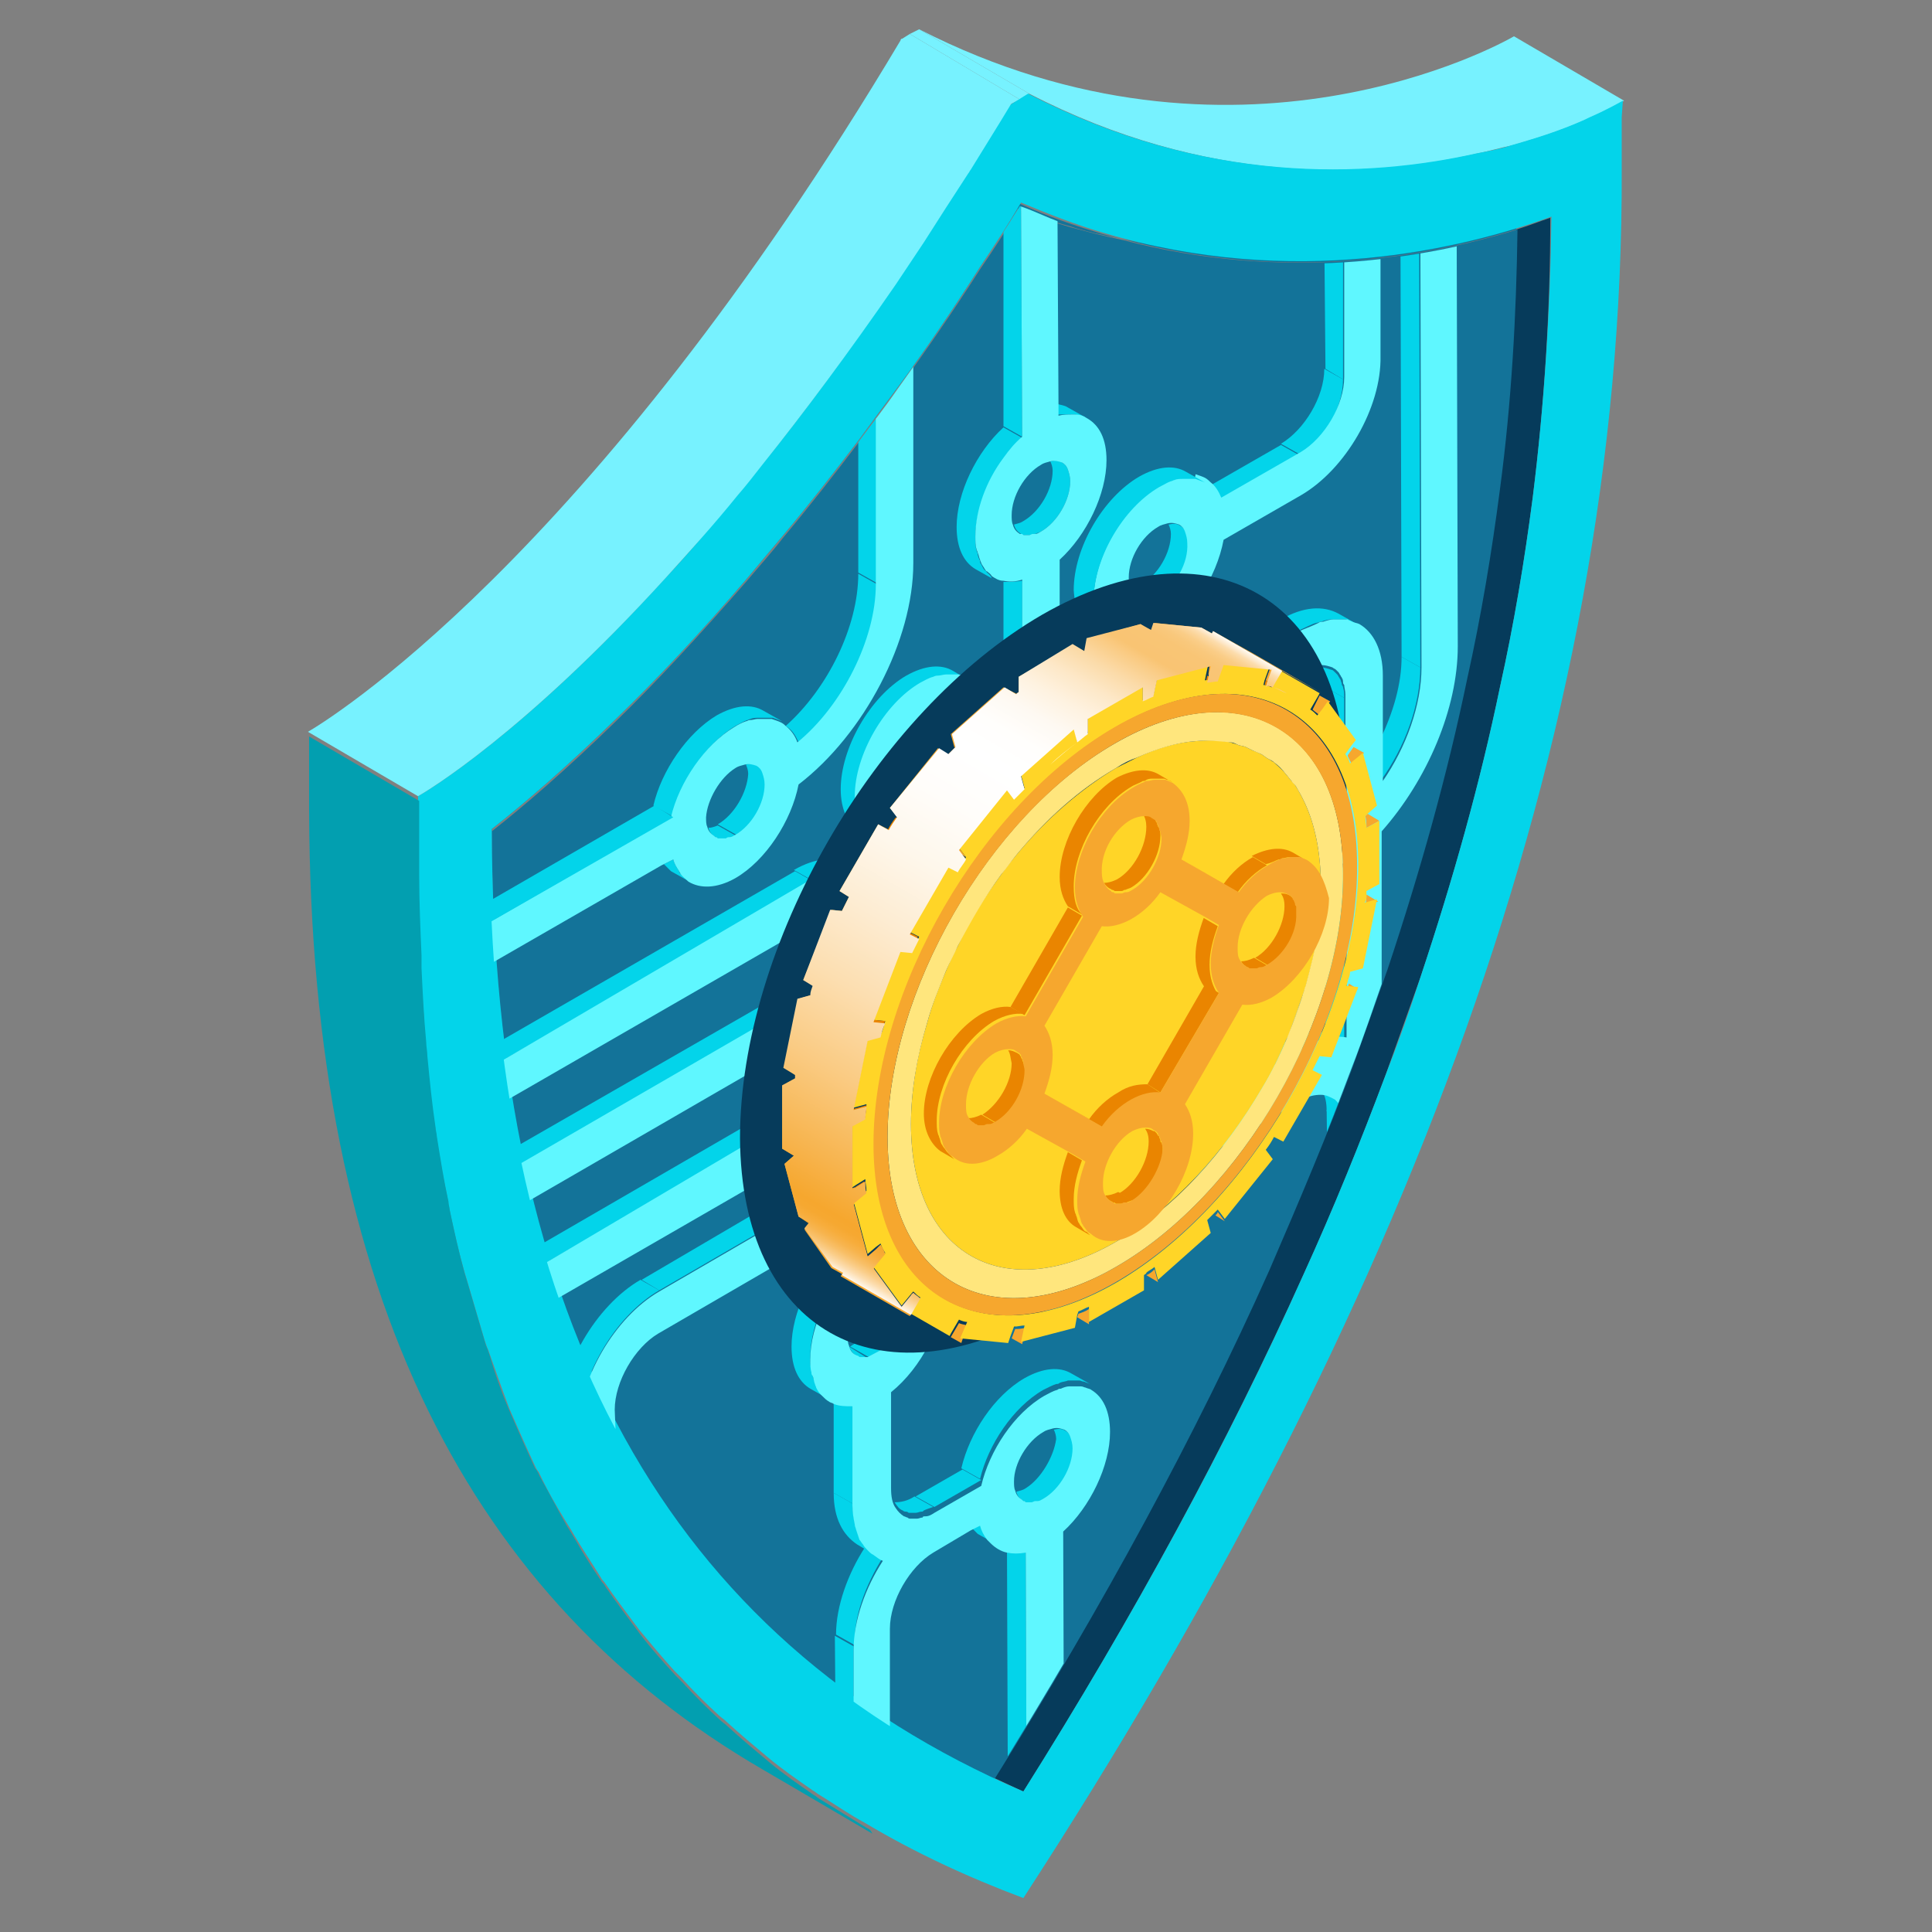 <?xml version="1.0" encoding="utf-8"?>
<!-- Generator: Adobe Illustrator 25.2.0, SVG Export Plug-In . SVG Version: 6.00 Build 0)  -->
<svg version="1.1" id="Layer_1" xmlns="http://www.w3.org/2000/svg" xmlns:xlink="http://www.w3.org/1999/xlink" x="0px" y="0px"
	 viewBox="0 0 165 165" style="enable-background:new 0 0 165 165;" xml:space="preserve">
<rect x="0" y="0" width="165" height="165" fill="#808080" stroke="none"/>
<style type="text/css">
	.st0{fill:#03D4EA;}
	.st1{fill:#137399;}
	.st2{fill:#77F2FF;}
	.st3{fill:#063B5B;}
	.st4{fill:#029FB0;}
	.st5{clip-path:url(#SVGID_2_);}
	.st6{fill:#5FF7FF;}
	.st7{fill:#F6A72E;}
	.st8{fill:#FFD527;}
	.st9{fill:#FFE67D;}
	.st10{fill:#EA8500;}
	.st11{fill:url(#SVGID_3_);}
</style>
<g>
	<g>
		<g>
			<path class="st0" d="M128.1,58.7c-1.7,8.2-4,16.4-6.8,24.8C124.1,75.2,126.4,66.9,128.1,58.7z"/>
			<path class="st0" d="M118.4,91.9c-2.1,5.6-4.4,11.3-7,17C113.9,103.2,116.3,97.5,118.4,91.9z"/>
			<path class="st0" d="M130.9,42.5c-0.7,5.4-1.6,10.8-2.8,16.2C129.3,53.3,130.2,47.9,130.9,42.5z"/>
			<path class="st1" d="M82.7,14.8L82.7,14.8c0.1-0.1,0.1-0.2,0.2-0.3l0,0C82.8,14.7,82.7,14.8,82.7,14.8z"/>
			<path class="st2" d="M126.2,13.1c1-0.2,2-0.5,3-0.7c1.4-0.4,2.7-0.8,3.8-1.2c1.1-0.4,2.1-0.8,2.9-1.2c1.6-0.7,2.6-1.3,2.8-1.4
				l-9.4-5.5c-1.2,0.7-23.8,13.2-50.8-0.6L87.9,8C103,15.8,116.8,15.3,126.2,13.1z"/>
			<polygon class="st2" points="87.9,8 78.5,2.5 78.5,2.5 78.5,2.5 78.5,2.5 77.7,2.9 87.1,8.5 			"/>
			<polygon class="st2" points="87.1,8.5 77.7,2.9 76.9,3.4 86.3,8.9 			"/>
			<g>
				<path class="st1" d="M95.8,20.4c-0.5-0.1-1.1-0.3-1.6-0.4c-2.3-0.7-4.7-1.5-7.1-2.6c-0.1,0.1-0.2,0.2-0.2,0.4
					c1.5,0.6,2.9,1.1,4.4,1.5C92.8,19.8,94.3,20.1,95.8,20.4z"/>
				<path class="st3" d="M129.5,19.6c-0.1,7.4-0.5,14.8-1.5,22.2c-0.7,5.4-1.6,10.8-2.8,16.2c-1.7,8.2-4,16.4-6.8,24.8
					c-0.9,2.8-1.9,5.6-3,8.4c-2.1,5.6-4.4,11.3-7,17c-6.4,14.2-14.2,28.7-23.6,43.6c0.9,0.4,1.7,0.8,2.6,1.2
					c9.5-15.1,17.4-29.7,23.9-44.1c2.6-5.7,4.9-11.4,7-17c1-2.8,2-5.6,3-8.4c2.8-8.4,5.1-16.6,6.8-24.8c1.2-5.4,2.1-10.8,2.8-16.2
					c1-8,1.5-16,1.5-23.9C131.5,18.9,130.5,19.3,129.5,19.6z"/>
				<path class="st1" d="M129.5,19.6c0-0.6,0-1.1,0-1.7c-7,2.6-19.4,5.6-33.7,2.5C109.5,24.1,121.6,22,129.5,19.6z"/>
				<path class="st1" d="M42,70.8c2.8-2.2,6.4-5.3,10.6-9.4c3.4-3.3,7.1-7.2,11.2-12c1-1.2,2-2.4,3.1-3.7c2.1-2.5,4.3-5.3,6.5-8.2
					c1.1-1.5,2.2-3,3.4-4.6c2.3-3.1,4.6-6.5,6.9-10.1c1.1-1.7,2.2-3.4,3.3-5.1c-0.9-0.3-1.8-0.7-2.7-1.1c-1.2,1.9-2.4,3.7-3.5,5.5
					c-2.3,3.6-4.6,6.9-6.9,10.1c-1.1,1.6-2.3,3.1-3.4,4.6c-2.2,2.9-4.4,5.7-6.5,8.2c-1,1.3-2.1,2.5-3.1,3.7
					c-4.1,4.7-7.8,8.7-11.2,12c-4.2,4.1-7.8,7.2-10.6,9.4c0.1,42.1,15,69.1,45.5,82.2c0.1-0.2,0.2-0.4,0.3-0.5
					C56.2,138.2,42.1,111.7,42,70.8z"/>
				<path class="st1" d="M115.5,91.2c1-2.8,2-5.6,3-8.4c2.8-8.4,5.1-16.6,6.8-24.8c1.2-5.4,2.1-10.8,2.8-16.2
					c1-7.5,1.4-14.9,1.5-22.2c-7.8,2.4-20,4.5-33.7,0.9c-1.5-0.3-3-0.7-4.5-1.1c-1.4-0.4-2.9-0.9-4.4-1.5c-1.1,1.8-2.2,3.5-3.3,5.1
					c-2.3,3.6-4.6,6.9-6.9,10.1c-1.1,1.6-2.2,3.1-3.4,4.6c-2.2,2.9-4.4,5.7-6.5,8.2c-1,1.3-2.1,2.5-3.1,3.7
					c-4.1,4.7-7.8,8.7-11.2,12c-4.2,4.1-7.8,7.2-10.6,9.4c0.1,40.9,14.2,67.5,42.9,81c9.3-14.9,17.2-29.4,23.5-43.5
					C111,102.5,113.4,96.8,115.5,91.2z"/>
			</g>
			<path class="st1" d="M63,42.4c-2.1,2.5-4.1,4.9-6.1,7C58.8,47.2,60.9,44.9,63,42.4z"/>
			<path class="st1" d="M76.5,24.3c-4,5.8-7.8,11-11.4,15.4C68.7,35.3,72.5,30.1,76.5,24.3z"/>
			<path class="st1" d="M78.9,20.7c1.2-1.9,2.5-3.9,3.8-5.9l0,0C81.4,16.9,80.1,18.8,78.9,20.7z"/>
			<path class="st0" d="M138.6,8.6c-0.2,0.1-1.2,0.7-2.8,1.4c-0.8,0.4-1.8,0.8-2.9,1.2c-1.1,0.4-2.4,0.8-3.8,1.2
				c-0.9,0.3-1.9,0.5-3,0.7c-9.4,2.1-23.2,2.7-38.3-5.1l-0.8,0.5l-0.8,0.5c-1.2,2-2.3,3.8-3.5,5.7c-0.1,0.1-0.1,0.2-0.2,0.3
				c-1.3,2-2.5,4-3.8,5.9c-0.8,1.2-1.6,2.4-2.4,3.6c-4,5.8-7.8,11-11.4,15.4c-0.7,0.9-1.4,1.8-2.1,2.6c-2.1,2.5-4.1,4.9-6.1,7
				C44.7,62.7,36.4,67.6,35.7,68l0,1.8l0,4.5c0,2.4,0.1,4.7,0.2,6.9c0,0.4,0,0.7,0,1.1c0.1,2.1,0.3,4.2,0.4,6.3
				c0,0.4,0.1,0.8,0.1,1.2c0.2,2.1,0.4,4.1,0.7,6.1c0,0.2,0.1,0.4,0.1,0.7c0.3,1.9,0.6,3.8,1,5.6c0,0.2,0.1,0.4,0.1,0.7
				c0.4,1.9,0.8,3.7,1.3,5.5c0.1,0.3,0.2,0.7,0.3,1c0.5,1.7,1,3.4,1.5,5.1c0.1,0.3,0.2,0.6,0.3,0.8c0.6,1.7,1.2,3.4,1.8,5
				c0,0,0,0,0,0c0.7,1.6,1.4,3.2,2.1,4.7c0.1,0.2,0.2,0.5,0.4,0.7c0.7,1.5,1.5,2.9,2.3,4.2c0.2,0.3,0.3,0.5,0.5,0.8
				c0.8,1.4,1.7,2.7,2.5,4c0.1,0.2,0.2,0.3,0.3,0.4c0.9,1.3,1.8,2.5,2.7,3.7c0.1,0.1,0.2,0.3,0.3,0.4c1,1.2,2,2.4,3,3.5
				c0.2,0.2,0.4,0.4,0.6,0.6c1,1.1,2.1,2.2,3.2,3.2c0.2,0.2,0.4,0.3,0.6,0.5c1.2,1.1,2.4,2.1,3.6,3.1c0,0,0,0,0,0
				c1.2,1,2.5,1.9,3.8,2.8c0.2,0.1,0.4,0.3,0.6,0.4c1.3,0.8,2.6,1.7,3.9,2.4c4.2,2.5,8.7,4.6,13.5,6.4c32.5-50,51.3-98.8,51.1-147.6
				l0-4.5L138.6,8.6z M130.9,42.5c-0.7,5.4-1.6,10.8-2.8,16.2c-1.7,8.2-4,16.4-6.8,24.8c-0.9,2.8-1.9,5.6-3,8.4
				c-2.1,5.6-4.4,11.3-7,17c-6.4,14.3-14.4,29-23.9,44.1C57,139.9,42.1,112.9,42,70.8c2.8-2.2,6.4-5.3,10.6-9.4
				c3.4-3.3,7.1-7.2,11.2-12c1-1.2,2-2.4,3.1-3.7c2.1-2.5,4.3-5.3,6.5-8.2c1.1-1.5,2.2-3,3.4-4.6c2.3-3.1,4.6-6.5,6.9-10.1
				c1.2-1.8,2.4-3.6,3.5-5.5c2.4,1,4.7,1.9,7.1,2.6c16.2,4.8,30.5,1.4,38.2-1.4C132.4,26.5,131.9,34.5,130.9,42.5z"/>
			<path class="st4" d="M74,156.1c-1.3-0.8-2.6-1.6-3.9-2.4c-0.2-0.1-0.4-0.3-0.6-0.4c-1.3-0.9-2.6-1.8-3.8-2.8c0,0,0,0,0,0
				c-1.2-1-2.4-2-3.6-3.1c-0.2-0.2-0.4-0.3-0.6-0.5c-1.1-1-2.2-2.1-3.2-3.2c-0.2-0.2-0.4-0.4-0.6-0.6c-1-1.1-2.1-2.3-3-3.5
				c-0.1-0.1-0.2-0.3-0.3-0.4c-0.9-1.2-1.8-2.4-2.7-3.7c-0.1-0.2-0.2-0.3-0.3-0.4c-0.9-1.3-1.7-2.6-2.5-4c-0.2-0.3-0.3-0.5-0.5-0.8
				c-0.8-1.4-1.5-2.8-2.3-4.2c-0.1-0.2-0.2-0.5-0.4-0.7c-0.7-1.5-1.4-3.1-2.1-4.7c0,0,0,0,0,0c-0.7-1.6-1.3-3.3-1.8-5
				c-0.1-0.3-0.2-0.6-0.3-0.8c-0.5-1.7-1-3.4-1.5-5.1c-0.1-0.3-0.2-0.7-0.3-1c-0.5-1.8-0.9-3.6-1.3-5.5c0-0.2-0.1-0.4-0.1-0.7
				c-0.4-1.8-0.7-3.7-1-5.6c0-0.2-0.1-0.5-0.1-0.7c-0.3-2-0.5-4-0.7-6.1c0-0.4-0.1-0.8-0.1-1.2c-0.2-2.1-0.3-4.2-0.4-6.3
				c0-0.4,0-0.7,0-1.1c-0.1-2.3-0.2-4.6-0.2-6.9l0-4.5l0-1.8l-9.4-5.5l0,1.8l0,4.5c0.1,41.8,14.1,67.6,38.7,81.9l9.4,5.5
				C74.3,156.2,74.2,156.2,74,156.1z"/>
			<path class="st2" d="M56.9,49.3c1.9-2.1,4-4.4,6.1-7c0.7-0.8,1.4-1.7,2.1-2.6c3.6-4.5,7.4-9.6,11.4-15.4c0.8-1.2,1.6-2.4,2.4-3.6
				c1.2-1.9,2.5-3.9,3.8-5.9c0.1-0.1,0.1-0.2,0.2-0.3c1.1-1.8,2.3-3.7,3.5-5.7l-9.4-5.5C50.2,48.3,27.5,61.8,26.3,62.5l9.4,5.5
				C36.4,67.6,44.7,62.7,56.9,49.3z"/>
		</g>
		<g>
			<defs>
				<path id="SVGID_1_" d="M115.4,91.3c1.1-2.8,2-5.6,3-8.4c2.8-8.4,5.1-16.6,6.8-24.8c1.2-5.4,2.1-10.8,2.8-16.2
					c1-7.5,1.4-14.9,1.5-22.2c-7.8,2.4-20,4.5-33.7,0.9c-1.5-0.3-3-1-4.5-1.4c-1.5-0.4-2.7-1.1-4.2-1.6c-1.1,1.8-2.5,3.9-3.6,5.6
					c-2.3,3.6-4.6,6.9-6.9,10.1c-1.1,1.6-2.3,3.1-3.4,4.6c-2.2,2.9-4.4,5.7-6.5,8.2c-1,1.3-2.1,2.5-3.1,3.7
					c-4.1,4.7-7.8,8.7-11.2,12c-4.2,4.1-7.8,7.2-10.6,9.4c0.1,40.9,14.2,67.5,42.9,81c9.3-14.9,17.2-29.4,23.5-43.5
					C111,102.6,113.3,96.9,115.4,91.3z"/>
			</defs>
			<clipPath id="SVGID_2_">
				<use xlink:href="#SVGID_1_"  style="overflow:visible;"/>
			</clipPath>
			<g class="st5">
				<polygon class="st0" points="113.4,102.7 113.4,106.1 114.9,107 114.9,103.6 				"/>
				<polygon class="st0" points="114.9,95.7 113.3,94.8 113.4,102.7 114.9,103.6 				"/>
				<path class="st0" d="M114.8,94.9c0-0.1-0.1-0.2-0.1-0.2c0-0.2-0.1-0.3-0.1-0.4c0-0.1-0.1-0.1-0.1-0.2c-0.1-0.1-0.1-0.2-0.2-0.3
					c-0.1-0.1-0.1-0.1-0.2-0.2c-0.3-0.3-0.7-0.4-1.2-0.4c0.3,0.4,0.4,1,0.4,1.7l1.6,0.9C114.9,95.5,114.9,95.2,114.8,94.9z"/>
				<path class="st0" d="M86,132.2l0.1,28.4l1.6,0.9l-0.1-29.3C87,132.4,86.5,132.3,86,132.2z"/>
				<path class="st0" d="M114.9,89.1l-1.6-0.9c-1.1-0.2-2.4,0.1-3.7,0.9l1.6,0.9C112.5,89.2,113.8,89,114.9,89.1z"/>
				<path class="st0" d="M87.6,127.1c-0.3,0.2-0.5,0.2-0.8,0.3c0.1,0.4,0.3,0.6,0.6,0.8c0.1,0,0.1,0.1,0.2,0.1c0.1,0,0.1,0,0.2,0.1
					c0.1,0,0.2,0,0.2,0c0.1,0,0.1,0,0.2,0c0.1,0,0.2,0,0.3-0.1c0.1,0,0.1,0,0.2,0c0.2-0.1,0.3-0.1,0.5-0.2c1.4-0.8,2.5-2.7,2.5-4.3
					c0-0.4-0.1-0.7-0.2-1c0,0,0,0,0,0c-0.1-0.3-0.3-0.5-0.5-0.6c-0.3-0.2-0.6-0.2-1-0.1c0.1,0.2,0.2,0.5,0.2,0.8
					C90,124.4,88.9,126.3,87.6,127.1z"/>
				<path class="st0" d="M84.3,131.2c-0.2-0.3-0.4-0.7-0.6-1.2l-0.8,0.4c0.2,0.2,0.4,0.4,0.6,0.6l1.6,0.9c-0.2-0.1-0.4-0.3-0.6-0.5
					C84.5,131.4,84.4,131.3,84.3,131.2z"/>
				<path class="st0" d="M114.8,74c-0.5,0.4-1,0.7-1.6,1.1l0,13.2l1.6,0.9L114.8,74z"/>
				<path class="st0" d="M89.1,118.7c0.4-0.2,0.8-0.4,1.1-0.5c0.1,0,0.2,0,0.3-0.1c0.2-0.1,0.5-0.1,0.7-0.2c0.1,0,0.2,0,0.4,0
					c0.2,0,0.4,0,0.6,0c0.1,0,0.2,0.1,0.4,0.1c0.2,0.1,0.3,0.1,0.5,0.2c0,0,0,0,0,0l-1.6-0.9c-1-0.6-2.4-0.5-4,0.4
					c-2.6,1.5-4.7,4.7-5.4,7.7l1.6,0.9C84.4,123.4,86.5,120.2,89.1,118.7z"/>
				<polygon class="st0" points="71.3,139.7 71.4,151.5 72.9,152.4 72.9,140.6 				"/>
				<polygon class="st0" points="83.8,126.4 82.2,125.5 78.2,127.8 79.8,128.7 				"/>
				<path class="st0" d="M114.8,70.3l-1.6-0.9c-0.7,0.6-1.4,1.1-2.1,1.5l1.6,0.9C113.5,71.4,114.2,70.9,114.8,70.3z"/>
				<path class="st0" d="M121.3,57l-1.6-0.9c0,2.3-0.7,4.7-1.8,7l0,3.6C120,63.8,121.3,60.2,121.3,57z"/>
				<path class="st0" d="M75.4,133c-0.3-0.1-0.6-0.3-0.8-0.5c0.1,0.1,0.2,0.2,0.3,0.2l-1-0.6c-1.5,2.3-2.5,5.1-2.5,7.5l1.6,0.9
					C72.9,138.1,73.9,135.4,75.4,133z"/>
				<path class="st0" d="M111.1,90l-1.6-0.9l-15.9,9.2c0.3,0.4,0.6,0.8,0.8,1.4L111.1,90z"/>
				<path class="st0" d="M77.1,129c0.1,0.1,0.2,0.1,0.3,0.1c0.1,0,0.2,0.1,0.2,0.1c0.1,0,0.3,0,0.4,0c0.1,0,0.2,0,0.2,0
					c0.2,0,0.3-0.1,0.5-0.1c0.1,0,0.1,0,0.2-0.1c0.2-0.1,0.5-0.2,0.8-0.3l-1.6-0.9c-0.6,0.4-1.2,0.5-1.7,0.5
					C76.6,128.6,76.8,128.9,77.1,129z"/>
				<path class="st0" d="M91.3,102.1c-0.1-0.3-0.3-0.5-0.5-0.6c0,0,0,0,0,0l0,0c-0.3-0.2-0.6-0.2-1-0.1c0.1,0.2,0.2,0.5,0.2,0.8
					c0,1.6-1.1,3.5-2.5,4.3l1.6,0.9c1.4-0.8,2.5-2.7,2.5-4.3C91.5,102.8,91.5,102.4,91.3,102.1C91.3,102.2,91.3,102.2,91.3,102.1z"
					/>
				<path class="st0" d="M86.7,106.8c0.1,0.4,0.3,0.6,0.6,0.8c0.1,0,0.1,0.1,0.2,0.1c0.1,0,0.1,0,0.2,0.1c0.1,0,0.2,0,0.3,0
					c0.1,0,0.1,0,0.2,0c0.1,0,0.2,0,0.3-0.1c0.1,0,0.1,0,0.2,0c0.2-0.1,0.3-0.1,0.5-0.2l-1.6-0.9C87.2,106.7,87,106.8,86.7,106.8z"
					/>
				<polygon class="st0" points="114.8,59.6 113.2,58.7 113.3,69.4 114.8,70.3 				"/>
				<path class="st0" d="M74.6,132.6c-0.1-0.1-0.2-0.2-0.4-0.3c-0.2-0.2-0.3-0.4-0.5-0.6c-0.1-0.1-0.2-0.3-0.3-0.4
					c-0.1-0.3-0.2-0.5-0.3-0.9c0-0.1-0.1-0.3-0.1-0.4c-0.1-0.5-0.2-1-0.2-1.6l-1.6-0.9c0,2.2,0.8,3.6,2,4.4l0.5,0.3l1,0.6
					C74.8,132.7,74.7,132.6,74.6,132.6z"/>
				<path class="st0" d="M112.8,71.8l-1.6-0.9l-10.1,5.8c0.3,0.4,0.6,0.8,0.7,1.4L112.8,71.8z"/>
				<path class="st0" d="M91.2,97.4c0.1,0,0.1,0,0.2,0c0.1,0,0.3,0,0.4,0c0.1,0,0.2,0,0.2,0c0.1,0,0.2,0,0.4,0.1
					c0.1,0,0.2,0.1,0.2,0.1c0.1,0,0.2,0.1,0.3,0.1c0,0,0,0,0,0l-1.6-0.9c-0.4-0.2-0.8-0.3-1.2-0.4c0.1,0.3,0.2,0.7,0.2,1
					C90.7,97.5,90.9,97.4,91.2,97.4z"/>
				<path class="st0" d="M114.7,58.7c0-0.1-0.1-0.2-0.1-0.2c0-0.2-0.1-0.3-0.1-0.4c0-0.1-0.1-0.1-0.1-0.2c-0.1-0.1-0.1-0.2-0.2-0.3
					c-0.1-0.1-0.1-0.1-0.2-0.2c-0.1-0.1-0.2-0.2-0.3-0.2l0,0c-0.3-0.1-0.6-0.2-0.9-0.2c0.3,0.4,0.4,1,0.4,1.7l1.6,0.9
					C114.8,59.3,114.8,59,114.7,58.7z"/>
				<path class="st0" d="M98.8,80.6c-0.1-0.3-0.3-0.5-0.5-0.6c0,0,0,0,0,0l0,0c-0.3-0.2-0.6-0.2-1-0.1c0.1,0.2,0.2,0.5,0.2,0.8
					c0,1.6-1.1,3.5-2.5,4.3l1.6,0.9c1.4-0.8,2.5-2.7,2.5-4.3C99,81.2,98.9,80.9,98.8,80.6C98.8,80.6,98.8,80.6,98.8,80.6z"/>
				<path class="st0" d="M94.2,85.3c0.1,0.4,0.3,0.6,0.6,0.8c0.1,0,0.1,0.1,0.2,0.1c0.1,0,0.1,0,0.2,0.1c0.1,0,0.2,0,0.3,0
					c0.1,0,0.1,0,0.2,0c0.1,0,0.2,0,0.3-0.1c0,0,0.1,0,0.1,0c0.2-0.1,0.3-0.1,0.5-0.2L94.9,85C94.7,85.1,94.4,85.2,94.2,85.3z"/>
				<path class="st0" d="M84.4,110.9c-0.1-0.1-0.2-0.3-0.3-0.5c-0.1-0.1-0.2-0.2-0.2-0.3c-0.1-0.2-0.2-0.5-0.2-0.7
					c0-0.1-0.1-0.2-0.1-0.3c-0.1-0.4-0.1-0.8-0.1-1.2c0-2.9,1.6-6.2,3.9-8.4l-1.6-0.9c-2.2,2.1-3.9,5.5-3.9,8.4c0,1.8,0.6,3,1.6,3.6
					l1.6,0.9c-0.1-0.1-0.3-0.2-0.4-0.3C84.6,111,84.5,111,84.4,110.9z"/>
				<path class="st0" d="M87,98.5c0,0,0-0.1-0.1-0.1c-0.2-0.2-0.3-0.4-0.6-0.6c-0.3-0.2-0.6-0.3-0.9-0.3c0.2,0.3,0.3,0.6,0.4,1l0,0
					l1.6,0.9C87.3,99.1,87.1,98.8,87,98.5z"/>
				<path class="st0" d="M72.8,119.9c-0.6,0.1-1.1,0-1.6-0.2l0,7.8l1.6,0.9L72.8,119.9z"/>
				<path class="st0" d="M112.4,53.2c0.1,0,0.3-0.1,0.4-0.1c0.3-0.1,0.6-0.2,0.9-0.2c0.2,0,0.3,0,0.5,0c0.2,0,0.5,0,0.7,0
					c0.2,0,0.3,0.1,0.4,0.2c0.2,0.1,0.4,0.1,0.6,0.2c0,0,0,0,0,0l-1.6-0.9c-1.3-0.7-3-0.6-4.9,0.5l1.6,0.9
					C111.5,53.6,112,53.3,112.4,53.2z"/>
				<path class="st0" d="M74,114.1l1.6,0.9c1-1,1.7-2.4,1.7-3.7l-1.6-0.9C75.8,111.7,75.1,113.2,74,114.1z"/>
				<polygon class="st0" points="72.6,115 74.2,115.9 75.6,115.1 74,114.1 				"/>
				<path class="st0" d="M108.5,55.3l2.6-1.5l-1.6-0.9l-1.8,1.1C108,54.3,108.3,54.8,108.5,55.3z"/>
				<path class="st0" d="M77.2,110.3c-0.1-0.3-0.3-0.5-0.5-0.6c-0.3-0.2-0.6-0.2-1-0.1c0.1,0.2,0.2,0.5,0.2,0.8l1.6,0.9
					C77.4,110.9,77.3,110.6,77.2,110.3C77.2,110.3,77.2,110.3,77.2,110.3z"/>
				<path class="st0" d="M72.5,115c0.2,0.4,0.4,0.7,0.8,0.9c0.1,0,0.1,0,0.2,0.1c0.2,0,0.4,0,0.6,0L72.5,115
					C72.6,115,72.5,115,72.5,115z"/>
				<path class="st0" d="M91.8,89.3c-0.1-0.1-0.2-0.3-0.3-0.5c-0.1-0.1-0.2-0.2-0.2-0.3c-0.1-0.2-0.2-0.4-0.2-0.7
					c0-0.1-0.1-0.2-0.1-0.3c-0.1-0.4-0.1-0.8-0.1-1.2c0-3.6,2.5-7.9,5.6-9.7c0.4-0.2,0.7-0.4,1-0.5c0.1,0,0.2-0.1,0.3-0.1
					c0.2-0.1,0.5-0.1,0.7-0.1c0.1,0,0.2,0,0.3,0c0.2,0,0.4,0,0.6,0c0.1,0,0.2,0,0.3,0c0.2,0,0.4,0.1,0.6,0.2c0.1,0,0.1,0,0.2,0.1
					l-1.6-0.9c-1-0.6-2.4-0.5-4,0.4c-3.1,1.8-5.6,6.2-5.6,9.7c0,1.8,0.6,3,1.6,3.6l1.6,0.9c-0.1-0.1-0.3-0.2-0.4-0.3
					C92,89.5,91.9,89.4,91.8,89.3z"/>
				<path class="st0" d="M85,93.8c0.1-0.1,0.3-0.1,0.4-0.1c0.3-0.1,0.6-0.2,0.8-0.2c0.2,0,0.3,0,0.5,0c0.2,0,0.5,0,0.7,0
					c0.2,0,0.3,0.1,0.4,0.1c0.2,0.1,0.4,0.1,0.6,0.2c0,0,0.1,0,0.1,0.1L86.9,93c-1.2-0.7-3-0.6-4.9,0.5l1.6,0.9
					C84.1,94.2,84.5,94,85,93.8z"/>
				<path class="st0" d="M105.4,58c-0.1-0.3-0.3-0.5-0.5-0.6c-0.3-0.2-0.6-0.2-1-0.1c0.1,0.2,0.2,0.5,0.2,0.8c0,1.6-1.1,3.5-2.5,4.3
					l1.6,0.9c1.4-0.8,2.5-2.7,2.5-4.3C105.6,58.6,105.6,58.2,105.4,58C105.4,58,105.4,58,105.4,58z"/>
				<path class="st0" d="M100.8,62.6c0.1,0.4,0.3,0.6,0.6,0.8c0.1,0,0.1,0.1,0.2,0.1c0.1,0,0.1,0,0.2,0.1c0.1,0,0.2,0,0.2,0
					c0.1,0,0.1,0,0.2,0c0.1,0,0.2,0,0.3-0.1c0.1,0,0.1,0,0.2,0c0.2-0.1,0.3-0.1,0.5-0.2l-1.6-0.9C101.3,62.5,101.1,62.6,100.8,62.6z
					"/>
				<path class="st0" d="M77.6,105.6c0.1,0,0.2,0,0.2,0c0.4,0.1,0.7,0.2,1,0.3c0,0,0,0,0,0l-1.6-0.9c-0.3-0.2-0.6-0.2-0.9-0.3v0.9
					C76.8,105.6,77.2,105.6,77.6,105.6z"/>
				<path class="st0" d="M70.2,119c0,0-0.1-0.1-0.1-0.1c-0.1-0.2-0.3-0.4-0.4-0.6c0-0.1-0.1-0.2-0.1-0.3c-0.1-0.2-0.2-0.4-0.2-0.7
					c0-0.1-0.1-0.2-0.1-0.3c-0.1-0.3-0.1-0.7-0.1-1.1c0-2.9,1.7-6.4,4-8.5l-1.6-0.9c-2.3,2.1-4,5.6-4,8.5c0,1.8,0.6,3,1.6,3.6
					l1.6,0.9c0,0,0,0,0,0C70.6,119.4,70.4,119.2,70.2,119z"/>
				<polygon class="st0" points="121.2,19.3 119.6,18.4 119.7,56.1 121.3,57 				"/>
				<polygon class="st0" points="124.3,17.5 122.8,16.6 119.6,18.4 121.2,19.3 				"/>
				<polygon class="st0" points="73.3,104 71.7,104.9 71.7,106.6 73.3,107.5 				"/>
				<polygon class="st0" points="83.6,94.4 82.1,93.5 76.4,96.8 76.4,98.6 				"/>
				<path class="st0" d="M114.7,32.4l-1.6-0.9c0,2.4-1.7,5.2-3.7,6.4l1.6,0.9C113.1,37.7,114.7,34.8,114.7,32.4z"/>
				<path class="st0" d="M98.5,66.7c-0.1-0.1-0.2-0.3-0.3-0.5C98.1,66.1,98,66,98,65.9c-0.1-0.2-0.2-0.4-0.2-0.7
					c0-0.1-0.1-0.2-0.1-0.3c-0.1-0.4-0.1-0.8-0.1-1.2c0-3.6,2.5-7.9,5.6-9.7c0.4-0.2,0.7-0.4,1-0.5c0.1,0,0.2-0.1,0.3-0.1
					c0.2-0.1,0.4-0.1,0.7-0.1c0.1,0,0.2,0,0.3,0c0.2,0,0.4,0,0.6,0c0.1,0,0.2,0,0.3,0c0.2,0.1,0.5,0.1,0.7,0.3c0,0,0,0,0.1,0
					l-1.6-0.9c-1-0.6-2.4-0.5-4,0.4c-3.1,1.8-5.6,6.1-5.6,9.7c0,1.8,0.6,3,1.6,3.6l1.6,0.9c-0.1-0.1-0.3-0.2-0.4-0.3
					C98.7,66.8,98.6,66.8,98.5,66.7z"/>
				<path class="st0" d="M77.3,88.3l1.6,0.9c2.7-1.6,5.2-4.4,6.7-7.6c0.9-1.9,1.6-3.9,1.8-5.9c-0.6,0.1-1.2,0.1-1.7,0
					C84.8,80.6,81.4,85.9,77.3,88.3z"/>
				<path class="st0" d="M104.2,42.8l6.8-3.9l-1.6-0.9l-6.1,3.5C103.7,41.8,104,42.2,104.2,42.8z"/>
				<polygon class="st0" points="73.2,96 71.7,96.9 71.7,99.5 73.3,100.4 				"/>
				<polygon class="st0" points="76.4,88.8 76.4,90.6 78.9,89.2 77.3,88.3 				"/>
				<path class="st0" d="M87.6,71.7c0.1,0,0.2,0,0.2,0c0.1,0,0.1,0,0.2,0c0.1,0,0.2,0,0.3-0.1c0.1,0,0.1,0,0.2,0
					c0.2-0.1,0.3-0.1,0.5-0.2c1.4-0.8,2.5-2.7,2.5-4.3c0-0.4-0.1-0.7-0.2-1c0,0,0,0,0,0c-0.1-0.3-0.3-0.5-0.5-0.6
					c-0.3-0.2-0.6-0.2-1-0.1c0.1,0.2,0.2,0.5,0.2,0.8c0,1.6-1.1,3.5-2.5,4.3c-0.3,0.2-0.5,0.2-0.8,0.3c0.1,0.4,0.3,0.6,0.6,0.8
					c0.1,0,0.1,0.1,0.2,0.1C87.5,71.7,87.5,71.7,87.6,71.7z"/>
				<polygon class="st0" points="114.7,21.2 113.1,20.3 113.2,31.5 114.7,32.4 				"/>
				<polygon class="st0" points="117.8,19.4 116.3,18.5 113.1,20.3 114.7,21.2 				"/>
				<path class="st0" d="M96.6,50.2c0.1,0.4,0.3,0.6,0.6,0.8c0.1,0,0.1,0.1,0.2,0.1c0.1,0,0.1,0,0.2,0.1c0.1,0,0.2,0,0.3,0
					c0.1,0,0.1,0,0.2,0c0.1,0,0.2,0,0.3-0.1c0.1,0,0.1,0,0.2,0c0.2-0.1,0.3-0.1,0.5-0.2l-1.6-0.9C97.2,50.1,96.9,50.1,96.6,50.2z"/>
				<path class="st0" d="M101.3,45.5c-0.1-0.3-0.3-0.5-0.5-0.6c-0.3-0.2-0.6-0.2-1-0.1c0.1,0.2,0.2,0.5,0.2,0.8
					c0,1.6-1.1,3.5-2.5,4.3l1.6,0.9c1.4-0.8,2.5-2.7,2.5-4.3C101.5,46.1,101.4,45.8,101.3,45.5C101.3,45.5,101.3,45.5,101.3,45.5z"
					/>
				<polygon class="st0" points="73.3,100.4 71.7,99.5 64,103.9 65.6,104.8 				"/>
				<path class="st0" d="M91.7,61.4c0.1,0,0.2,0,0.2,0c0.4,0.1,0.7,0.2,1,0.3c0,0,0,0,0,0l-1.6-0.9c-0.3-0.2-0.6-0.2-0.9-0.3l0,0.9
					C90.9,61.4,91.3,61.4,91.7,61.4z"/>
				<path class="st0" d="M81.8,70.9c0,1.8,0.6,3,1.6,3.6l1.6,0.9c-0.1,0-0.1-0.1-0.1-0.1c-0.2-0.1-0.3-0.2-0.5-0.4
					c-0.1-0.1-0.1-0.2-0.2-0.2c-0.1-0.1-0.2-0.3-0.3-0.5c-0.1-0.1-0.1-0.2-0.1-0.3c-0.1-0.2-0.1-0.4-0.2-0.6c0-0.1-0.1-0.2-0.1-0.3
					c-0.1-0.4-0.1-0.7-0.1-1.1c0-2.9,1.7-6.4,4-8.5l-1.6-0.9c-0.7,0.6-1.3,1.4-1.9,2.3c-0.4,1.1-0.9,2.3-1.6,3.3
					C82,68.9,81.8,69.9,81.8,70.9z"/>
				<path class="st0" d="M73.2,85.5c-0.5,0.5-1,1-1.5,1.5l0,4.5l1.6,0.9L73.2,85.5z"/>
				<path class="st6" d="M101.9,40.8c-0.2,0-0.4,0-0.6,0c-0.1,0-0.2,0-0.3,0c-0.2,0-0.4,0.1-0.7,0.1c-0.1,0-0.2,0.1-0.3,0.1
					c-0.3,0.1-0.7,0.3-1,0.5c-3.1,1.8-5.6,6.1-5.6,9.7c0,0.4,0,0.9,0.1,1.2c0,0.1,0.1,0.2,0.1,0.3c0.1,0.2,0.1,0.5,0.2,0.7
					c0.1,0.1,0.1,0.2,0.2,0.3c0.1,0.2,0.2,0.3,0.3,0.5c0.1,0.1,0.2,0.2,0.3,0.2c1,0.9,2.6,0.9,4.4-0.1c2.7-1.5,4.9-5,5.5-8.2
					l6.6-3.8c3.8-2.2,6.9-7.5,6.8-11.9l0-11.2l-3.1,1.8l0,11.2c0,2.4-1.7,5.2-3.7,6.4l-6.8,3.9c-0.2-0.5-0.5-1-0.9-1.3
					c-0.1-0.1-0.3-0.3-0.5-0.4c-0.2-0.1-0.5-0.2-0.8-0.3C102.1,40.8,102,40.8,101.9,40.8z M99,50.8c-0.2,0.1-0.3,0.2-0.5,0.2
					c-0.1,0-0.1,0-0.2,0c-0.1,0-0.2,0-0.3,0.1c-0.1,0-0.1,0-0.2,0c-0.1,0-0.2,0-0.3,0c-0.1,0-0.1,0-0.2-0.1c-0.1,0-0.1,0-0.2-0.1
					c-0.3-0.2-0.5-0.4-0.6-0.8c-0.1-0.2-0.1-0.5-0.1-0.8c0-1.6,1.1-3.5,2.5-4.3c0.3-0.2,0.5-0.2,0.8-0.3c0.4-0.1,0.7,0,1,0.1
					c0.2,0.1,0.4,0.3,0.5,0.6c0,0,0,0,0,0c0.1,0.3,0.2,0.6,0.2,1C101.5,48.1,100.4,50,99,50.8z"/>
				<path class="st0" d="M93.4,53.9l1.6,0.9c-0.1-0.1-0.3-0.2-0.4-0.3c-0.1-0.1-0.2-0.1-0.3-0.2c-0.1-0.1-0.2-0.3-0.3-0.5
					c-0.1-0.1-0.2-0.2-0.2-0.3c-0.1-0.2-0.2-0.4-0.2-0.7c0-0.1-0.1-0.2-0.1-0.3c-0.1-0.4-0.1-0.8-0.1-1.2c0-3.6,2.5-7.9,5.6-9.7
					c0.4-0.2,0.7-0.4,1-0.5c0.1,0,0.2-0.1,0.3-0.1c0.2-0.1,0.5-0.1,0.7-0.1c0.1,0,0.2,0,0.3,0c0.2,0,0.4,0,0.6,0c0.1,0,0.2,0,0.2,0
					c0.3,0.1,0.5,0.2,0.8,0.3c0,0,0,0,0,0l-1.6-0.9c-1-0.6-2.4-0.5-4,0.4c-3.1,1.8-5.6,6.1-5.6,9.7C91.8,52.1,92.4,53.3,93.4,53.9z"
					/>
				<polygon class="st0" points="65.6,104.8 64,103.9 54.8,109.3 56.3,110.2 				"/>
				<polygon class="st0" points="73.2,81.1 71.6,80.2 71.6,80.6 73.2,81.5 				"/>
				<path class="st0" d="M75.9,76.8c0.7-1.6,1.1-3.2,1.3-4.8c-0.6,0.1-1.2,0.1-1.7,0c-0.2,1-0.4,2-0.8,3.1
					C75.2,75.5,75.6,76.1,75.9,76.8z"/>
				<path class="st0" d="M73.2,81.5l-1.6-0.9c-1.3,1.7-2.9,3.1-4.5,4.1l1.6,0.9C70.4,84.6,71.9,83.2,73.2,81.5z"/>
				<path class="st0" d="M73.1,80.3c0-0.1-0.1-0.2-0.1-0.2c0-0.2-0.1-0.3-0.1-0.4c0-0.1-0.1-0.1-0.1-0.2c-0.1-0.1-0.1-0.2-0.2-0.3
					c-0.1-0.1-0.1-0.1-0.2-0.2c-0.3-0.3-0.7-0.4-1.2-0.4c0.3,0.4,0.4,1,0.4,1.7l1.6,0.9C73.2,80.8,73.2,80.5,73.1,80.3z"/>
				<path class="st0" d="M56.3,110.2l-1.6-0.9c-3.8,2.2-6.9,7.5-6.9,11.9l1.6,0.9C49.4,117.7,52.5,112.4,56.3,110.2z"/>
				<path class="st0" d="M77.4,68.1c0.1,0,0.2,0,0.2,0c0.1,0,0.1,0,0.2,0c0.1,0,0.2,0,0.3-0.1c0.1,0,0.1,0,0.2,0
					c0.2-0.1,0.3-0.1,0.5-0.2c1.4-0.8,2.5-2.7,2.5-4.3c0-0.4-0.1-0.7-0.2-1c0,0,0,0,0,0c-0.1-0.3-0.3-0.5-0.5-0.6c0,0,0,0,0,0l0,0
					c-0.3-0.2-0.6-0.2-1-0.1c0.1,0.2,0.2,0.5,0.2,0.8c0,1.6-1.1,3.5-2.5,4.3c-0.3,0.2-0.5,0.2-0.8,0.3c0.1,0.4,0.3,0.6,0.6,0.8
					c0.1,0,0.1,0.1,0.2,0.1C77.3,68.1,77.4,68.1,77.4,68.1z"/>
				<path class="st0" d="M87.3,49.6c-0.6,0.1-1.1,0.1-1.6,0.1l0,12.7l1.6,0.9L87.3,49.6z"/>
				<path class="st0" d="M87.5,45.7c0.1,0,0.2,0,0.2,0c0.1,0,0.1,0,0.2,0c0.1,0,0.2,0,0.3-0.1c0.1,0,0.1,0,0.2,0
					c0.2-0.1,0.3-0.1,0.5-0.2c1.4-0.8,2.5-2.7,2.5-4.3c0-0.4-0.1-0.7-0.2-1c0,0,0,0,0,0c-0.1-0.3-0.3-0.5-0.5-0.6c0,0,0,0,0,0l0,0
					c-0.3-0.2-0.6-0.2-1-0.1c0.1,0.2,0.2,0.5,0.2,0.8c0,1.6-1.1,3.5-2.5,4.3c-0.3,0.2-0.5,0.2-0.8,0.3c0.1,0.4,0.3,0.6,0.6,0.8
					c0.1,0,0.1,0.1,0.2,0.1C87.4,45.7,87.4,45.7,87.5,45.7z"/>
				<path class="st0" d="M70.7,74.7c0.1,0,0.2-0.1,0.4-0.1c0.3-0.1,0.6-0.1,0.8-0.2c0.1,0,0.3,0,0.4,0c0.3,0,0.5,0,0.8,0
					c0.1,0,0.2,0,0.3,0c0.3,0.1,0.6,0.2,0.9,0.3c0,0,0,0,0,0l-1.6-0.9c-1.2-0.7-3-0.6-4.9,0.5l1.6,0.9
					C69.9,75.1,70.3,74.9,70.7,74.7z"/>
				<path class="st0" d="M91.6,35.4c0.1,0,0.2,0,0.2,0c0.4,0.1,0.7,0.2,1,0.3c0,0,0,0,0,0l-1.6-0.9c-0.3-0.2-0.6-0.2-0.9-0.3l0,0.9
					C90.9,35.4,91.2,35.4,91.6,35.4z"/>
				<path class="st0" d="M74.2,71.3c-0.1-0.1-0.1-0.2-0.2-0.2c-0.1-0.1-0.2-0.3-0.3-0.5c-0.1-0.1-0.1-0.2-0.1-0.3
					c-0.1-0.2-0.2-0.4-0.2-0.6c0-0.1-0.1-0.2-0.1-0.3c-0.1-0.3-0.1-0.7-0.1-1.1c0-3.6,2.5-7.9,5.6-9.7c0.4-0.2,0.8-0.4,1.1-0.5
					c0.1,0,0.2,0,0.4-0.1c0.2-0.1,0.5-0.1,0.7-0.1c0.1,0,0.3,0,0.4,0c0.2,0,0.4,0,0.6,0c0.1,0,0.2,0.1,0.4,0.1
					c0.2,0.1,0.3,0.1,0.5,0.2l-1.5-0.9c-1-0.6-2.4-0.5-4,0.4c-3.1,1.8-5.6,6.2-5.6,9.7c0,1.7,0.6,3,1.6,3.6l1.6,0.9
					c-0.1,0-0.1-0.1-0.1-0.1C74.5,71.5,74.3,71.4,74.2,71.3z"/>
				<path class="st0" d="M82.8,58.1L82.8,58.1C82.8,58.1,82.8,58.1,82.8,58.1C82.8,58.1,82.8,58.1,82.8,58.1z"/>
				<polygon class="st0" points="43.4,107.9 43.4,111.5 45,112.4 45,108.8 				"/>
				<polygon class="st0" points="73.2,92.4 71.7,91.5 43.4,107.9 45,108.8 				"/>
				<path class="st0" d="M84.3,48.9c-0.1-0.1-0.1-0.2-0.2-0.2c-0.1-0.1-0.2-0.3-0.3-0.5c-0.1-0.1-0.1-0.2-0.1-0.3
					c-0.1-0.2-0.2-0.4-0.2-0.6c0-0.1-0.1-0.2-0.1-0.3c-0.1-0.3-0.1-0.7-0.1-1.1c0-2.2,1-4.7,2.4-6.7c0.5-0.7,1-1.3,1.6-1.8l-1.6-0.9
					c-2.3,2.1-4,5.6-4,8.5c0,1.8,0.6,3,1.6,3.6l1.6,0.9c-0.1,0-0.1-0.1-0.2-0.1C84.6,49.1,84.4,49,84.3,48.9z"/>
				<path class="st0" d="M68.2,63.4c3.9-3.2,6.7-8.8,6.7-13.5l-1.6-0.9c0,4.5-2.6,9.8-6.2,13C67.6,62.3,67.9,62.7,68.2,63.4z"/>
				<path class="st0" d="M60.5,70.7c0.1,0.4,0.3,0.6,0.6,0.8c0.1,0,0.1,0.1,0.2,0.1c0.1,0,0.1,0,0.2,0.1c0.1,0,0.1,0,0.2,0
					c0.1,0,0.1,0,0.2,0c0.1,0,0.1,0,0.2,0c0.1,0,0.2,0,0.3-0.1c0.2-0.1,0.3-0.1,0.5-0.2l-1.6-0.9C61,70.6,60.8,70.7,60.5,70.7z"/>
				<path class="st0" d="M61.3,70.4l1.6,0.9c1.4-0.8,2.5-2.7,2.5-4.3c0-0.4-0.1-0.7-0.2-1l0,0c-0.1-0.3-0.3-0.5-0.5-0.6
					c-0.3-0.2-0.6-0.2-1-0.1c0.1,0.2,0.2,0.5,0.2,0.8C63.8,67.7,62.7,69.6,61.3,70.4z"/>
				<polygon class="st0" points="68.7,85.6 67.1,84.7 41,99.7 42.6,100.6 				"/>
				<polygon class="st0" points="41,99.7 41,103.4 42.6,104.3 42.6,100.6 				"/>
				<path class="st0" d="M58.1,74.6c-0.1-0.1-0.1-0.1-0.1-0.2c-0.2-0.3-0.4-0.6-0.5-1l-0.8,0.4c0.2,0.2,0.4,0.4,0.6,0.6l1.6,0.9
					c0,0,0,0,0,0C58.6,75.1,58.4,74.9,58.1,74.6z"/>
				<polygon class="st0" points="90.4,15.7 88.8,14.8 85.7,16.6 87.2,17.5 				"/>
				<polygon class="st0" points="87.2,17.5 85.7,16.6 85.7,36.4 87.3,37.3 				"/>
				<path class="st0" d="M62.8,62c0.4-0.2,0.7-0.4,1-0.5c0.1,0,0.2-0.1,0.3-0.1c0.2-0.1,0.5-0.1,0.7-0.1c0.1,0,0.2,0,0.3,0
					c0.2,0,0.4,0,0.6,0c0.1,0,0.2,0,0.3,0c0.3,0.1,0.5,0.2,0.8,0.3l0,0l-1.6-0.9c-1-0.6-2.4-0.5-4,0.4c-2.5,1.5-4.7,4.7-5.4,7.7
					l1.6,0.9C58.2,66.7,60.3,63.5,62.8,62z"/>
				<polygon class="st0" points="78,29.7 76.5,28.8 73.3,30.6 74.9,31.5 				"/>
				<polygon class="st0" points="74.9,31.5 73.3,30.6 73.3,48.9 74.9,49.8 				"/>
				<polygon class="st0" points="40.5,90.2 40.5,93.9 42.1,94.8 42,91.1 				"/>
				<polygon class="st0" points="69.5,75.3 67.9,74.4 40.5,90.2 42,91.1 				"/>
				<path class="st6" d="M118,93.9L118,71c3.9-4.4,6.5-10.5,6.5-15.8l-0.1-37.7l-3.1,1.8l0.1,37.7c0,3.2-1.3,6.8-3.3,9.7l0-3.6
					l0-5.4c0-2.2-0.8-3.7-2-4.4c-0.2-0.1-0.4-0.1-0.6-0.2c-0.2-0.1-0.3-0.1-0.4-0.2c-0.2,0-0.5,0-0.7,0c-0.2,0-0.3,0-0.5,0
					c-0.3,0-0.6,0.1-0.9,0.2c-0.1,0-0.3,0-0.4,0.1c-0.4,0.2-0.9,0.4-1.4,0.6l-2.6,1.5c-0.2-0.5-0.5-1-0.8-1.3
					c-0.2-0.2-0.4-0.3-0.6-0.5c-0.2-0.1-0.5-0.2-0.7-0.3c-0.1,0-0.2,0-0.3,0c-0.2,0-0.4,0-0.6,0c-0.1,0-0.2,0-0.3,0
					c-0.2,0-0.4,0.1-0.7,0.1c-0.1,0-0.2,0.1-0.3,0.1c-0.3,0.1-0.7,0.3-1,0.5c-3.1,1.8-5.6,6.1-5.6,9.7c0,0.4,0,0.9,0.1,1.2
					c0,0.1,0.1,0.2,0.1,0.3c0.1,0.2,0.1,0.5,0.2,0.7c0.1,0.1,0.1,0.2,0.2,0.3c0.1,0.2,0.2,0.3,0.3,0.5c0.1,0.1,0.2,0.2,0.3,0.2
					c1,0.9,2.6,1,4.4-0.1c2.6-1.5,4.8-4.8,5.4-8l2.5-1.4c0.6-0.4,1.2-0.5,1.7-0.5c0.3,0,0.6,0.1,0.9,0.2l0,0
					c0.1,0.1,0.2,0.1,0.3,0.2c0.1,0.1,0.1,0.1,0.2,0.2c0.1,0.1,0.1,0.2,0.2,0.3c0,0.1,0.1,0.1,0.1,0.2c0.1,0.1,0.1,0.3,0.1,0.4
					c0,0.1,0.1,0.2,0.1,0.2c0,0.2,0.1,0.5,0.1,0.8l0,10.7c-0.7,0.6-1.4,1.1-2.1,1.5l-10.9,6.3c-0.2-0.6-0.4-1-0.7-1.4
					c-0.2-0.3-0.5-0.5-0.8-0.6c-0.2-0.1-0.4-0.2-0.6-0.2c-0.1,0-0.2,0-0.3,0c-0.2,0-0.4,0-0.6,0c-0.1,0-0.2,0-0.3,0
					c-0.2,0-0.4,0.1-0.7,0.1c-0.1,0-0.2,0-0.3,0.1c-0.3,0.1-0.7,0.3-1,0.5c-3.1,1.8-5.6,6.2-5.6,9.7c0,0.4,0,0.9,0.1,1.2
					c0,0.1,0.1,0.2,0.1,0.3c0.1,0.2,0.1,0.5,0.2,0.7c0.1,0.1,0.1,0.2,0.2,0.3c0.1,0.2,0.2,0.3,0.3,0.5c0.1,0.1,0.2,0.2,0.3,0.2
					c1,0.9,2.6,1,4.4-0.1c2.6-1.5,4.7-4.7,5.4-7.8l10.9-6.3c0.2-0.1,0.3-0.2,0.5-0.4c0.5-0.3,1.1-0.7,1.6-1.1l0,15.1
					c-1.1-0.2-2.4,0.1-3.7,0.9l-16.7,9.7c-0.2-0.6-0.4-1-0.8-1.4c-0.2-0.2-0.4-0.4-0.7-0.6c-0.1-0.1-0.2-0.1-0.3-0.1
					c-0.1,0-0.2-0.1-0.2-0.1c-0.1,0-0.2-0.1-0.4-0.1c-0.1,0-0.2,0-0.2,0c-0.1,0-0.3,0-0.4,0c-0.1,0-0.1,0-0.2,0
					c-0.2,0-0.5,0.1-0.7,0.1c0-0.4-0.1-0.7-0.2-1c-0.3-1.2-1-2.1-1.9-2.6c-0.2-0.1-0.4-0.2-0.6-0.2c-0.1,0-0.3-0.1-0.4-0.1
					c-0.2,0-0.4,0-0.7,0c-0.2,0-0.3,0-0.5,0c-0.3,0-0.5,0.1-0.8,0.2c-0.1,0-0.3,0.1-0.4,0.1c-0.4,0.1-0.9,0.4-1.3,0.6l-7.2,4.2
					l0-1.8l0-2.6l2.5-1.4C85,89.3,90,81,90.5,73.9c2.4-2.1,4.1-5.6,4.1-8.6c0-1.8-0.7-3-1.7-3.6c-0.3-0.2-0.6-0.3-1-0.3
					c-0.1,0-0.2,0-0.2,0c-0.4,0-0.8,0-1.2,0.1l0-0.9l0-12.8c2.3-2.1,4-5.6,4-8.5c0-1.8-0.6-3-1.7-3.6c-0.3-0.2-0.6-0.3-1-0.3
					c-0.1,0-0.2,0-0.2,0c-0.4,0-0.8,0-1.2,0.1l0-0.9l-0.1-18.9l-3.1,1.8l0.1,19.8c-0.6,0.5-1.1,1.1-1.6,1.8c-1.5,2-2.4,4.5-2.4,6.7
					c0,0.4,0,0.8,0.1,1.1c0,0.1,0.1,0.2,0.1,0.3c0.1,0.2,0.1,0.4,0.2,0.6c0,0.1,0.1,0.2,0.1,0.3c0.1,0.2,0.2,0.3,0.3,0.5
					c0.1,0.1,0.1,0.2,0.2,0.2c0.1,0.1,0.3,0.2,0.4,0.4c0.3,0.2,0.6,0.4,1,0.4c0.5,0.1,1,0.1,1.6-0.1l0,13.7c-2.3,2.1-4,5.6-4,8.5
					c0,0.4,0,0.8,0.1,1.1c0,0.1,0.1,0.2,0.1,0.3c0.1,0.2,0.1,0.4,0.2,0.6c0,0.1,0.1,0.2,0.1,0.3c0.1,0.2,0.2,0.3,0.3,0.5
					c0.1,0.1,0.1,0.2,0.2,0.2c0.1,0.1,0.3,0.3,0.5,0.4c0.2,0.2,0.5,0.3,0.8,0.4c0.5,0.1,1.1,0.2,1.7,0l0,0c-0.2,1.9-0.8,4-1.8,5.9
					c-1.6,3.2-4,6.1-6.7,7.6l-2.5,1.4l0-1.8l0-7.4c2.2-3.5,3.7-7.5,4-11.2c0.7-0.7,1.4-1.5,2-2.3c0.7-1,1.2-2.2,1.6-3.3
					c0.3-1,0.5-2,0.5-2.9c0-1.8-0.6-3-1.7-3.6c0,0,0,0,0,0h0c-0.1-0.1-0.3-0.1-0.5-0.2c-0.1,0-0.2-0.1-0.4-0.1c-0.2,0-0.4,0-0.6,0
					c-0.1,0-0.3,0-0.4,0c-0.2,0-0.5,0.1-0.7,0.1c-0.1,0-0.2,0-0.4,0.1c-0.4,0.1-0.7,0.3-1.1,0.5c-3.1,1.8-5.6,6.2-5.6,9.7
					c0,0.4,0,0.8,0.1,1.1c0,0.1,0.1,0.2,0.1,0.3c0.1,0.2,0.1,0.4,0.2,0.6c0,0.1,0.1,0.2,0.1,0.3c0.1,0.2,0.2,0.3,0.3,0.5
					c0.1,0.1,0.1,0.2,0.2,0.2c0.1,0.1,0.3,0.3,0.5,0.4c0.2,0.2,0.5,0.3,0.8,0.4c0.5,0.1,1.1,0.2,1.7,0c-0.2,1.6-0.6,3.2-1.3,4.8
					c-0.3-0.7-0.7-1.3-1.3-1.7c-0.1-0.1-0.2-0.2-0.4-0.3c-0.3-0.2-0.6-0.3-0.9-0.3c-0.1,0-0.2,0-0.3,0c-0.3,0-0.5-0.1-0.8,0
					c-0.1,0-0.2,0-0.4,0c-0.3,0-0.5,0.1-0.8,0.2c-0.1,0-0.2,0.1-0.4,0.1c-0.4,0.1-0.8,0.3-1.3,0.6L42,91.1l0,3.6l27.4-15.8
					c0.6-0.4,1.2-0.5,1.7-0.5c0.5,0,0.9,0.2,1.2,0.4c0.1,0.1,0.1,0.1,0.2,0.2c0.1,0.1,0.1,0.2,0.2,0.3c0,0.1,0.1,0.1,0.1,0.2
					c0.1,0.1,0.1,0.3,0.1,0.4c0,0.1,0.1,0.1,0.1,0.2c0,0.2,0.1,0.5,0.1,0.8l0,0.4c-1.3,1.7-2.9,3.1-4.5,4.1l-26.1,15.1l0,3.6
					l26.1-15.1c1-0.6,2-1.4,3-2.2c0.5-0.5,1.1-0.9,1.5-1.5l0,6.9L45,108.8l0,3.6l26.7-15.4l1.6-0.9l0,4.4l-7.7,4.4l-9.3,5.4
					c-3.8,2.2-6.9,7.5-6.9,11.9l3.2,0.7l-0.1-2.5c0-2.4,1.7-5.3,3.7-6.5l9.3-5.4l6.1-3.5l1.6-0.9l0,3.5c-2.3,2.1-4,5.6-4,8.5
					c0,0.4,0,0.8,0.1,1.1c0,0.1,0,0.2,0.1,0.3c0.1,0.2,0.1,0.5,0.2,0.7c0,0.1,0.1,0.2,0.1,0.3c0.1,0.2,0.2,0.4,0.4,0.6
					c0,0,0.1,0.1,0.1,0.1c0.2,0.2,0.4,0.4,0.6,0.5c0.1,0.1,0.3,0.1,0.4,0.2c0.5,0.2,1,0.2,1.6,0.2l0,8.5c0,0.6,0.1,1.1,0.2,1.6
					c0,0.2,0.1,0.3,0.1,0.4c0.1,0.3,0.2,0.6,0.3,0.9c0.1,0.1,0.2,0.3,0.3,0.4c0.1,0.2,0.3,0.4,0.5,0.6c0.1,0.1,0.2,0.2,0.4,0.3
					c0.3,0.2,0.5,0.4,0.8,0.5c-1.5,2.3-2.5,5.1-2.5,7.6l0,11.8l3.1-1.8l0-11.8c0-2.4,1.7-5.3,3.7-6.5l3.2-1.9l0.8-0.4
					c0.1,0.4,0.3,0.8,0.6,1.2c0.1,0.1,0.2,0.2,0.3,0.3c0.4,0.4,0.9,0.7,1.4,0.8c0.5,0.1,1,0.1,1.6,0l0.1,29.3l3.2-1.8l-0.1-29.3
					c2.3-2.1,4-5.6,4-8.5c0-1.8-0.6-3-1.6-3.6c-0.1-0.1-0.3-0.1-0.5-0.2c-0.1,0-0.2-0.1-0.4-0.1c-0.2,0-0.4,0-0.6,0
					c-0.1,0-0.2,0-0.4,0c-0.2,0-0.5,0.1-0.7,0.2c-0.1,0-0.2,0-0.3,0.1c-0.4,0.1-0.7,0.3-1.1,0.5c-2.6,1.5-4.7,4.7-5.4,7.7l-4,2.3
					c-0.3,0.2-0.5,0.3-0.8,0.3c-0.1,0-0.2,0-0.2,0.1c-0.2,0-0.3,0.1-0.5,0.1c-0.1,0-0.2,0-0.2,0c-0.1,0-0.3,0-0.4,0
					c-0.1,0-0.2-0.1-0.2-0.1c-0.1,0-0.2-0.1-0.3-0.1c-0.3-0.2-0.5-0.4-0.7-0.7c-0.3-0.4-0.4-1-0.4-1.7l0-8.2
					c2.6-2.1,4.5-5.8,4.5-8.9c0-1.8-0.7-3-1.7-3.6c-0.3-0.2-0.6-0.3-1-0.3c-0.1,0-0.2,0-0.2,0c-0.4,0-0.8,0-1.2,0.1v-0.9l0-2.6
					l7.2-4.2c0.6-0.4,1.2-0.5,1.8-0.5c0.4,0,0.7,0.1,0.9,0.3c0.2,0.1,0.4,0.3,0.6,0.6c0,0,0,0.1,0.1,0.1c0.2,0.3,0.3,0.6,0.3,0.9
					c-2.2,2.1-3.9,5.5-3.9,8.4c0,0.4,0,0.9,0.1,1.2c0,0.1,0.1,0.2,0.1,0.3c0.1,0.2,0.1,0.5,0.2,0.7c0.1,0.1,0.1,0.2,0.2,0.3
					c0.1,0.2,0.2,0.3,0.3,0.5c0.1,0.1,0.2,0.2,0.3,0.2c1,0.9,2.6,0.9,4.4-0.1c2.5-1.5,4.7-4.7,5.3-7.7l16.7-9.7
					c0.6-0.4,1.2-0.5,1.7-0.5c0.5,0,0.8,0.2,1.2,0.4c0.1,0.1,0.1,0.1,0.2,0.2c0.1,0.1,0.1,0.2,0.2,0.3c0,0.1,0.1,0.1,0.1,0.2
					c0.1,0.1,0.1,0.3,0.1,0.4c0,0.1,0.1,0.2,0.1,0.2c0,0.2,0.1,0.5,0.1,0.8l0,7.9l0,3.3l3.1-1.8l0-3.3L118,93.9z M103.2,63.2
					c-0.2,0.1-0.3,0.2-0.5,0.2c-0.1,0-0.1,0-0.2,0c-0.1,0-0.2,0.1-0.3,0.1c-0.1,0-0.1,0-0.2,0c-0.1,0-0.2,0-0.2,0
					c-0.1,0-0.1,0-0.2-0.1c-0.1,0-0.1,0-0.2-0.1c-0.3-0.2-0.5-0.4-0.6-0.8c-0.1-0.2-0.1-0.5-0.1-0.8c0-1.6,1.1-3.5,2.5-4.3
					c0.3-0.2,0.5-0.2,0.8-0.3c0.4-0.1,0.7,0,1,0.1c0.2,0.1,0.4,0.3,0.5,0.6c0,0,0,0,0,0c0.1,0.3,0.2,0.6,0.2,1
					C105.6,60.5,104.5,62.4,103.2,63.2z M96.5,85.9C96.3,86,96.2,86,96,86.1c-0.1,0-0.1,0-0.1,0c-0.1,0-0.2,0.1-0.3,0.1
					c-0.1,0-0.1,0-0.2,0c-0.1,0-0.2,0-0.3,0c-0.1,0-0.1,0-0.2-0.1c-0.1,0-0.1,0-0.2-0.1c-0.3-0.2-0.5-0.4-0.6-0.8
					C94.1,85,94,84.8,94,84.5c0-1.6,1.1-3.5,2.5-4.3c0.3-0.2,0.5-0.2,0.8-0.3c0.4-0.1,0.7,0,1,0.1l0,0c0,0,0,0,0,0
					c0.2,0.1,0.4,0.3,0.5,0.6c0,0,0,0,0,0c0.1,0.3,0.2,0.6,0.2,1C99,83.2,97.9,85.1,96.5,85.9z M87.1,45.6c-0.3-0.2-0.5-0.4-0.6-0.8
					c-0.1-0.2-0.1-0.5-0.1-0.8c0-1.6,1.1-3.5,2.5-4.3c0.3-0.2,0.5-0.2,0.8-0.3c0.4-0.1,0.7,0,1,0.1l0,0c0,0,0,0,0,0
					c0.2,0.1,0.4,0.3,0.5,0.6c0,0,0,0,0,0c0.1,0.3,0.2,0.6,0.2,1c0,1.6-1.1,3.5-2.5,4.3c-0.2,0.1-0.3,0.2-0.5,0.2
					c-0.1,0-0.1,0-0.2,0c-0.1,0-0.2,0.1-0.3,0.1c-0.1,0-0.1,0-0.2,0c-0.1,0-0.2,0-0.2,0c-0.1,0-0.1,0-0.2-0.1
					C87.3,45.6,87.2,45.6,87.1,45.6z M87.2,71.6c-0.3-0.2-0.5-0.4-0.6-0.8c-0.1-0.2-0.1-0.5-0.1-0.8c0-1.6,1.1-3.5,2.5-4.3
					c0.3-0.2,0.5-0.2,0.8-0.3c0.4-0.1,0.7,0,1,0.1c0.2,0.1,0.4,0.3,0.5,0.6c0,0,0,0,0,0c0.1,0.3,0.2,0.6,0.2,1
					c0,1.6-1.1,3.5-2.5,4.3c-0.2,0.1-0.3,0.2-0.5,0.2c-0.1,0-0.1,0-0.2,0c-0.1,0-0.2,0.1-0.3,0.1c-0.1,0-0.1,0-0.2,0
					c-0.1,0-0.2,0-0.2,0c-0.1,0-0.1,0-0.2-0.1C87.3,71.6,87.3,71.6,87.2,71.6z M77,68c-0.3-0.2-0.5-0.4-0.6-0.8
					c-0.1-0.2-0.1-0.5-0.1-0.8c0-1.6,1.1-3.5,2.5-4.3c0.3-0.2,0.5-0.2,0.8-0.3c0.4-0.1,0.7,0,1,0.1l0,0c0,0,0,0,0,0
					c0.2,0.1,0.4,0.3,0.5,0.6c0,0,0,0,0,0c0.1,0.3,0.2,0.6,0.2,1c0,1.6-1.1,3.5-2.5,4.3c-0.2,0.1-0.3,0.2-0.5,0.2
					c-0.1,0-0.1,0-0.2,0c-0.1,0-0.2,0.1-0.3,0.1c-0.1,0-0.1,0-0.2,0c-0.1,0-0.2,0-0.2,0c-0.1,0-0.1,0-0.2-0.1C77.2,68,77.1,68,77,68
					z M89.1,122.3c0.3-0.2,0.5-0.2,0.8-0.3c0.4-0.1,0.7,0,1,0.1c0.2,0.1,0.4,0.3,0.5,0.6c0,0,0,0,0,0c0.1,0.3,0.2,0.6,0.2,1
					c0,1.6-1.1,3.5-2.5,4.3c-0.2,0.1-0.3,0.2-0.5,0.2c-0.1,0-0.1,0-0.2,0c-0.1,0-0.2,0.1-0.3,0.1c-0.1,0-0.1,0-0.2,0
					c-0.1,0-0.2,0-0.2,0c-0.1,0-0.1,0-0.2-0.1c-0.1,0-0.1,0-0.2-0.1c-0.3-0.2-0.5-0.4-0.6-0.8c-0.1-0.2-0.1-0.5-0.1-0.8
					C86.6,125,87.7,123.1,89.1,122.3z M75.6,115.1l-1.5,0.8c-0.2,0-0.4,0-0.6,0c-0.1,0-0.1,0-0.2-0.1c-0.4-0.1-0.7-0.4-0.8-0.9
					c-0.1-0.2-0.1-0.5-0.1-0.8c0-1.6,1.1-3.5,2.5-4.3c0.3-0.2,0.5-0.2,0.8-0.3c0.4-0.1,0.7,0,1,0.1c0.2,0.1,0.4,0.3,0.5,0.6
					c0,0,0,0,0,0c0.1,0.3,0.2,0.6,0.2,1C77.4,112.6,76.6,114.1,75.6,115.1z M89.1,107.4c-0.2,0.1-0.3,0.2-0.5,0.2
					c-0.1,0-0.1,0-0.2,0c-0.1,0-0.2,0.1-0.3,0.1c-0.1,0-0.1,0-0.2,0c-0.1,0-0.2,0-0.3,0c-0.1,0-0.1,0-0.2-0.1c-0.1,0-0.1,0-0.2-0.1
					c-0.3-0.2-0.5-0.4-0.6-0.8c-0.1-0.2-0.1-0.5-0.1-0.8c0-1.6,1.1-3.5,2.5-4.3c0.3-0.2,0.5-0.2,0.8-0.3c0.4-0.1,0.7,0,1,0.1l0,0
					c0,0,0,0,0,0c0.2,0.1,0.4,0.3,0.5,0.6c0,0,0,0,0,0c0.1,0.3,0.2,0.6,0.2,1C91.5,104.7,90.4,106.6,89.1,107.4z"/>
				<path class="st6" d="M57.5,73.4c0.1,0.4,0.3,0.7,0.5,1c0,0.1,0.1,0.1,0.1,0.2c0.2,0.3,0.5,0.5,0.7,0.7c1,0.6,2.4,0.6,4-0.3
					c2.6-1.5,4.8-4.9,5.4-8c5.6-4.3,9.8-12.3,9.8-18.9l0-18.3l-3.2,1.8l0,18.3c0,4.7-2.9,10.4-6.7,13.5c-0.2-0.6-0.6-1.1-1-1.4
					c-0.1-0.1-0.2-0.2-0.4-0.3c-0.2-0.1-0.5-0.2-0.8-0.3c-0.1,0-0.2,0-0.3,0c-0.2,0-0.4,0-0.6,0c-0.1,0-0.2,0-0.3,0
					c-0.2,0-0.4,0.1-0.7,0.1c-0.1,0-0.2,0.1-0.3,0.1c-0.3,0.1-0.7,0.3-1,0.5c-2.5,1.5-4.7,4.7-5.4,7.7l-17.3,10l0,3.6l16.5-9.5
					L57.5,73.4z M62.8,65.6c0.3-0.2,0.5-0.2,0.8-0.3c0.4-0.1,0.7,0,1,0.1c0.2,0.1,0.4,0.3,0.5,0.6l0,0c0.1,0.3,0.2,0.6,0.2,1
					c0,1.6-1.1,3.5-2.5,4.3c-0.2,0.1-0.3,0.2-0.5,0.2c-0.1,0-0.2,0-0.3,0.1c-0.1,0-0.1,0-0.2,0c-0.1,0-0.1,0-0.2,0
					c-0.1,0-0.1,0-0.2,0c-0.1,0-0.1,0-0.2-0.1c-0.1,0-0.1,0-0.2-0.1c-0.3-0.2-0.5-0.4-0.6-0.8c-0.1-0.2-0.1-0.5-0.1-0.8
					C60.4,68.3,61.5,66.4,62.8,65.6z"/>
				<polygon class="st0" points="38.6,78.8 38.6,82.4 40.2,83.4 40.2,79.7 				"/>
				<polygon class="st0" points="57.5,69.8 55.9,68.8 38.6,78.8 40.2,79.7 				"/>
			</g>
		</g>
	</g>
	<path class="st3" d="M89.2,112c14.3-8.3,25.9-28.3,25.8-44.7v0c0-16.4-11.7-23-26-14.8l0,0c-14.3,8.3-25.8,28.3-25.8,44.7
		C63.3,113.6,75,120.2,89.2,112z"/>
	<g>
		<polygon class="st7" points="113,92.1 112.2,91.6 112.2,91.6 		"/>
		<path class="st7" d="M103.8,103.8l0.8,0.5l-0.6-0.8C104,103.6,103.9,103.7,103.8,103.8z"/>
		<path class="st7" d="M116,84.5l-0.8-0.5c0,0.1-0.1,0.3-0.1,0.4L116,84.5z"/>
		<path class="st7" d="M97.9,108.9l1,0.6l-0.3-1.1C98.4,108.6,98.2,108.8,97.9,108.9z"/>
		<path class="st7" d="M116.6,77.3l1.1-0.3l-1-0.6C116.7,76.7,116.7,77,116.6,77.3z"/>
		<path class="st8" d="M109.8,88.9c-0.6,1.4-1.3,2.7-2,4c0.8-1.4,1.5-2.8,2.1-4.2C109.8,88.8,109.8,88.8,109.8,88.9z"/>
		<path class="st8" d="M110.3,87.6c-0.1,0.3-0.3,0.7-0.4,1c0.5-1.3,1-2.5,1.4-3.8C111,85.8,110.7,86.7,110.3,87.6z"/>
		<path class="st8" d="M112.5,79.9c0.2-1.2,0.3-2.4,0.3-3.5c0,1.1-0.1,2.1-0.3,3.2C112.5,79.8,112.5,79.8,112.5,79.9z"/>
		<polygon class="st8" points="112.8,75.7 112.8,75.7 112.8,75.7 		"/>
		<path class="st7" d="M92.1,112.2l-0.1,0.3l1,0.6l0-1.3C92.7,112,92.4,112.1,92.1,112.2z"/>
		<path class="st7" d="M116.7,70.7l1.1-0.6l-1-0.6l-0.2,0.2C116.7,70,116.7,70.4,116.7,70.7z"/>
		<path class="st7" d="M86.7,113.5l-0.3,0.8l0.9,0.5l0.3-1.4C87.2,113.5,86.9,113.5,86.7,113.5z"/>
		<path class="st7" d="M115.4,65.2l1.1-0.9l-0.9-0.5l-0.5,0.7C115.1,64.7,115.3,64.9,115.4,65.2z"/>
		<path class="st7" d="M82.6,113.2c-0.3-0.1-0.5-0.1-0.7-0.2l-0.7,1.2l0.9,0.5L82.6,113.2L82.6,113.2z"/>
		<path class="st7" d="M84.5,113.5c-0.7-0.1-1.3-0.2-2-0.3l0,0l0,0C83.2,113.4,83.9,113.5,84.5,113.5z"/>
		<path class="st7" d="M112.1,60.6c0.2,0.2,0.4,0.3,0.6,0.5l0,0l0.4-0.5l0.5-0.7l0,0l0,0l-0.9-0.5L112.1,60.6L112.1,60.6z"/>
		<path class="st8" d="M108.8,65.2c-0.2-0.1-0.3-0.2-0.5-0.3l0,0C108.5,64.9,108.6,65,108.8,65.2z"/>
		<path class="st8" d="M110.7,67.3L110.7,67.3c-0.1-0.2-0.3-0.4-0.4-0.5c0,0,0,0,0,0C110.4,66.9,110.6,67.1,110.7,67.3z"/>
		<path class="st8" d="M109.8,66.1C109.8,66.1,109.8,66.1,109.8,66.1C109.8,66.1,109.8,66.1,109.8,66.1L109.8,66.1z"/>
		<path class="st8" d="M111.4,68.6c-0.1-0.2-0.2-0.4-0.3-0.6c0,0,0,0,0,0C111.2,68.2,111.3,68.4,111.4,68.6z"/>
		<path class="st9" d="M105.7,63.6L105.7,63.6c-0.2-0.1-0.4-0.1-0.6-0.2l0,0C105.3,63.5,105.5,63.5,105.7,63.6z"/>
		<path class="st9" d="M108.3,64.8L108.3,64.8c-0.2-0.1-0.4-0.3-0.6-0.4v0C107.9,64.5,108.1,64.7,108.3,64.8z"/>
		<path class="st9" d="M107,64.1C107,64.1,107,64.1,107,64.1c-0.2-0.1-0.4-0.2-0.6-0.3l0,0C106.6,63.9,106.8,64,107,64.1z"/>
		<path class="st9" d="M110.3,87.6c0.4-0.9,0.7-1.8,1-2.8c0.1-0.2,0.1-0.4,0.2-0.6C111.1,85.4,110.7,86.5,110.3,87.6z"/>
		<path class="st9" d="M109.8,88.9c-0.6,1.4-1.3,2.7-2,4C108.5,91.6,109.2,90.3,109.8,88.9z"/>
		<path class="st9" d="M112.5,79.7c0.2-1.1,0.2-2.2,0.3-3.2c0-0.2,0-0.5,0-0.7l0,0C112.8,77,112.7,78.3,112.5,79.7z"/>
		<path class="st9" d="M110.3,66.8C110.3,66.8,110.3,66.8,110.3,66.8c-0.2-0.2-0.3-0.4-0.5-0.6l0,0C110,66.3,110.1,66.6,110.3,66.8z
			"/>
		<path class="st9" d="M111.1,68C111.1,68,111.1,68,111.1,68c-0.1-0.3-0.3-0.5-0.4-0.7v0C110.9,67.5,111,67.8,111.1,68z"/>
		<polygon class="st7" points="108.5,57 108.1,58.1 108.8,58.5 109.5,57.3 103.6,53.9 103.5,54.1 		"/>
		<path class="st8" d="M105.1,63.4C105.1,63.4,105.1,63.4,105.1,63.4C105.1,63.4,105.1,63.4,105.1,63.4L105.1,63.4z"/>
		<path class="st8" d="M107.7,64.4L107.7,64.4c-0.2-0.1-0.5-0.2-0.7-0.3c0,0,0,0,0,0C107.2,64.2,107.5,64.3,107.7,64.4z"/>
		<path class="st8" d="M106.4,63.8L106.4,63.8c-0.2-0.1-0.5-0.1-0.7-0.2h0C105.9,63.7,106.2,63.7,106.4,63.8z"/>
		<path class="st10" d="M74.8,106.8l0.8,0.4c-0.1-0.3-0.3-0.5-0.4-0.8L74.8,106.8z"/>
		<path class="st10" d="M77.9,110.5l-0.1,0.1l0.7,0.4C78.3,110.9,78.1,110.7,77.9,110.5c-0.5-0.5-0.9-1-1.3-1.5
			C77,109.6,77.4,110.1,77.9,110.5z"/>
		<path class="st10" d="M108.8,58.5l-0.7-0.4l-0.1,0.4c0.3,0.1,0.5,0.1,0.7,0.2c0.4,0.1,0.8,0.4,1.2,0.5c-0.4-0.2-0.8-0.4-1.2-0.5
			L108.8,58.5z"/>
		<path class="st10" d="M103,58.2c0.3,0,0.6-0.1,0.9-0.1l-0.8-0.4L103,58.2z"/>
		<path class="st10" d="M97.6,59.8c0.3-0.1,0.6-0.3,0.9-0.4l-0.9-0.5L97.6,59.8z"/>
		<path class="st7" d="M95.2,61c-0.8,0.5-1.6,1-2.3,1.5C93.6,62,94.4,61.5,95.2,61c0.8-0.5,1.6-0.9,2.4-1.2
			C96.8,60.1,96,60.5,95.2,61z"/>
		<path class="st10" d="M73.9,101.9c0-0.3-0.1-0.7-0.1-1l-0.8,0.5L73.9,101.9z"/>
		<path class="st10" d="M91.6,62.1l0.3,1.1c-0.8,0.6-1.6,1.2-2.3,1.9c0.8-0.7,1.5-1.3,2.3-1.9c0.3-0.2,0.6-0.5,0.9-0.7L87,59.1
			c-0.1,0.1-0.2,0.1-0.2,0.2L91.6,62.1z"/>
		<path class="st10" d="M86,67.3l0.6,0.8c0.3-0.3,0.6-0.6,0.9-0.9l-5.9-3.4c-0.2,0.2-0.4,0.4-0.6,0.6L86,67.3z"/>
		<path class="st10" d="M81.7,74.3c0.2-0.4,0.5-0.7,0.7-1.1l-5.9-3.4c-0.3,0.4-0.5,0.7-0.7,1.1L81.7,74.3z"/>
		<polygon class="st7" points="78.5,111.1 77.8,110.7 77,111.7 71.9,108.8 71.8,109 77.7,112.4 		"/>
		<polygon class="st7" points="74.6,108.4 75.5,107.2 74.8,106.8 74.1,107.4 69.1,104.5 68.7,105 		"/>
		<polygon class="st7" points="74.6,108.4 68.7,105 71,108.3 71.9,108.8 77,111.7 		"/>
		<path class="st8" d="M111.5,84.3c0.4-1.5,0.8-2.9,1-4.4c0-0.1,0-0.2,0-0.3c0.2-1.3,0.3-2.7,0.3-4v0c0-2.8-0.5-5.2-1.4-7.1
			c-0.1-0.2-0.2-0.4-0.3-0.6c-0.1-0.2-0.3-0.5-0.4-0.7c-0.1-0.2-0.3-0.4-0.4-0.5c-0.2-0.2-0.3-0.4-0.5-0.6c0,0,0,0,0,0
			c-0.3-0.4-0.7-0.7-1-1c-0.2-0.1-0.3-0.2-0.5-0.3c-0.2-0.1-0.4-0.3-0.6-0.4c-0.2-0.1-0.4-0.2-0.7-0.3c-0.2-0.1-0.4-0.2-0.6-0.3
			c-0.2-0.1-0.5-0.1-0.7-0.2c-0.2-0.1-0.4-0.1-0.6-0.2c0,0,0,0,0,0c-0.9-0.2-1.9-0.2-3-0.1c-1.6,0.1-3.3,0.6-5,1.4
			c-0.6,0.3-1.2,0.6-1.8,0.9c-3,1.8-5.9,4.3-8.4,7.3c-0.5,0.6-1,1.2-1.4,1.8c-1.4,1.9-2.7,3.9-3.7,6.1c-0.4,0.7-0.7,1.4-1,2.1
			c-0.6,1.4-1.2,2.9-1.6,4.4c-0.9,2.9-1.4,5.9-1.4,8.7c0,5.6,2,9.5,5.2,11.3c3.2,1.8,7.6,1.5,12.4-1.3c4.8-2.8,9.2-7.6,12.4-13.1
			c0.8-1.3,1.4-2.6,2-4c0-0.1,0.1-0.2,0.1-0.2c0.2-0.3,0.3-0.7,0.4-1C110.7,86.5,111.1,85.4,111.5,84.3z"/>
		<path class="st9" d="M114.7,74.6c0-12.4-8.8-17.3-19.5-11.1c-10.8,6.2-19.4,21.3-19.4,33.6c0,12.3,8.8,17.3,19.5,11.1
			C106.1,102,114.8,86.9,114.7,74.6z M109.9,88.7c-0.6,1.4-1.3,2.9-2.1,4.2c-3.2,5.5-7.5,10.3-12.4,13.1c-4.8,2.8-9.2,3.1-12.4,1.3
			c-3.2-1.8-5.2-5.7-5.2-11.3c0-2.8,0.5-5.7,1.4-8.7c0.4-1.5,1-2.9,1.6-4.4c0.3-0.7,0.7-1.4,1-2.1c1.1-2.1,2.3-4.2,3.7-6.1
			c0.5-0.6,0.9-1.2,1.4-1.8c2.5-3,5.3-5.5,8.4-7.3c0.6-0.4,1.2-0.7,1.8-0.9c1.8-0.8,3.5-1.3,5-1.4c1.1-0.1,2,0,3,0.1c0,0,0,0,0,0
			c0.2,0,0.4,0.1,0.6,0.2c0.2,0.1,0.5,0.1,0.7,0.2c0.2,0.1,0.4,0.2,0.6,0.3c0.2,0.1,0.5,0.2,0.7,0.3c0.2,0.1,0.4,0.3,0.6,0.4
			c0.2,0.1,0.4,0.2,0.5,0.3c0.4,0.3,0.7,0.6,1,1c0,0,0,0,0,0c0.2,0.2,0.3,0.4,0.5,0.6c0.1,0.2,0.3,0.3,0.4,0.5
			c0.1,0.2,0.3,0.5,0.4,0.7c0.1,0.2,0.2,0.4,0.3,0.6c0.9,1.9,1.4,4.3,1.4,7.1v0c0,0.2,0,0.5,0,0.7c0,1.2-0.1,2.3-0.3,3.5
			c-0.2,1.4-0.6,2.9-1,4.4c-0.1,0.2-0.1,0.4-0.2,0.6C110.9,86.2,110.4,87.4,109.9,88.7z"/>
		<polygon class="st7" points="112.9,59.2 107,55.8 103.6,53.9 109.5,57.3 		"/>
		<polygon class="st7" points="104.5,56.7 108.5,57 103.5,54.1 102.6,53.6 98.6,53.2 		"/>
		<polygon class="st7" points="103.3,56.8 103.2,57.6 103.9,58.1 104.5,56.7 98.6,53.2 98.3,53.9 		"/>
		<polygon class="st7" points="74.1,107.4 72.9,102.9 67,99.4 68.2,103.9 69.1,104.5 		"/>
		<polygon class="st7" points="72.9,102.9 73.9,101.9 73,101.4 72.7,101.5 67.8,98.7 67,99.4 		"/>
		<polygon class="st7" points="97.6,58.5 97.6,58.8 98.5,59.4 98.8,58 92.9,54.6 92.7,55.7 		"/>
		<polygon class="st7" points="98.8,58 103.3,56.8 98.3,53.9 97.4,53.3 92.9,54.6 		"/>
		<polygon class="st7" points="72.7,101.5 72.7,96.1 67.9,93.3 66.8,92.7 66.8,98.1 67.8,98.7 		"/>
		<polygon class="st7" points="92.9,61.2 97.6,58.5 92.7,55.7 91.7,55.1 87,57.8 		"/>
		<polygon class="st7" points="92.9,62.5 92.9,61.2 87,57.8 87,59.1 		"/>
		<polygon class="st7" points="72.9,94.7 74.1,88.7 69,85.8 68.2,85.3 67,91.2 67.9,91.8 		"/>
		<polygon class="st7" points="87.1,66.1 91.6,62.1 86.7,59.2 85.7,58.7 81.2,62.7 		"/>
		<polygon class="st7" points="87.4,67.2 87.1,66.1 81.2,62.7 81.5,63.8 		"/>
		<polygon class="st7" points="74.5,87.1 76.9,81.1 71.8,78.1 71,77.7 68.6,83.7 69.5,84.2 		"/>
		<polygon class="st7" points="81.9,72.4 86,67.3 80.9,64.4 80.1,63.9 76,69 		"/>
		<polygon class="st7" points="82.5,73.2 81.9,72.4 76,69 76.6,69.7 		"/>
		<polygon class="st7" points="77.6,79.6 80.9,73.8 75,70.4 71.7,76.1 72.5,76.6 		"/>
		<polygon class="st7" points="80.9,73.8 81.7,74.3 75.8,70.8 75,70.4 		"/>
		<path class="st8" d="M116.7,76.4c0-0.1,0-0.2,0-0.3l1.1-0.6l0-5.4l-1.1,0.6c0-0.3-0.1-0.7-0.1-1l0.2-0.2l0.8-0.7l-1.2-4.5
			l-1.1,0.9c-0.1-0.3-0.2-0.5-0.4-0.8l0.5-0.7l0.4-0.5l-2.4-3.3l-0.5,0.7l-0.4,0.5l0,0c-0.2-0.2-0.4-0.4-0.6-0.5l0,0l0.7-1.2
			l0.1-0.2l-3.3-1.9l-0.7,1.2l-0.1,0.2c0.4,0.1,0.8,0.4,1.2,0.5c-0.4-0.2-0.8-0.4-1.2-0.5c-0.2-0.1-0.5-0.2-0.7-0.2l0.1-0.4l0.4-1.1
			l-4.1-0.4l-0.5,1.4c-0.3,0-0.6,0.1-0.9,0.1l0.1-0.5l0.2-0.9L98.8,58l-0.3,1.4c-0.3,0.1-0.6,0.3-0.9,0.4l0-0.9v-0.3l-4.7,2.7l0,1.3
			c-0.3,0.2-0.6,0.4-0.9,0.7c-0.8,0.6-1.6,1.2-2.3,1.9c0.8-0.7,1.5-1.3,2.3-1.9l-0.3-1.1l-4.5,4l0.3,1.1c-0.3,0.3-0.6,0.6-0.9,0.9
			L86,67.3l-4.1,5.1l0.6,0.8c-0.2,0.4-0.5,0.7-0.7,1.1l-0.8-0.4l-3.3,5.7l0.8,0.4c-0.2,0.4-0.4,0.8-0.6,1.2l-1-0.1l-2.3,6l1,0.1
			c-0.1,0.4-0.2,0.8-0.4,1.2l-1.1,0.3l-1.2,5.9l1.1-0.3c0,0.4-0.1,0.8-0.1,1.1c-0.1,0.9-0.1,0.9,0,0l-1.1,0.6l0,5.4l0.3-0.2l0.8-0.5
			c0,0.3,0.1,0.7,0.1,1l-1.1,0.9l1.2,4.5l0.7-0.6l0.4-0.3c0.1,0.3,0.2,0.5,0.4,0.8l-1,1.2l2.4,3.3l0.9-1.1l0.1-0.1
			c0.2,0.2,0.4,0.4,0.6,0.5l-0.8,1.4l3.3,1.9l0.1-0.2l0.7-1.2c0.2,0.1,0.5,0.2,0.7,0.2l0,0l-0.6,1.4l4.1,0.4l0.2-0.6l0.3-0.8
			c0.3,0,0.6-0.1,0.9-0.1l-0.3,1.4l4.6-1.2l0.2-1.1l0.1-0.3c0.3-0.1,0.6-0.3,0.9-0.4l0,1.3l4.7-2.7l0-1.3c0.1-0.1,0.2-0.1,0.2-0.2
			c0.2-0.2,0.5-0.3,0.7-0.5l0.3,1.1l4.5-4l-0.3-1.1c0.2-0.2,0.4-0.4,0.6-0.6c0.1-0.1,0.2-0.2,0.3-0.3l0.6,0.8l4.1-5.1l-0.6-0.8l0,0
			c0.3-0.4,0.5-0.7,0.7-1.1l0.8,0.4l3.3-5.7l-0.8-0.4c0,0,0,0,0,0c0.2-0.4,0.4-0.8,0.6-1.2l1,0.1l2.3-6l-1-0.1
			c0-0.1,0.1-0.3,0.1-0.4c0.1-0.3,0.2-0.5,0.2-0.8l1.1-0.3l1.2-5.9l-1.1,0.3C116.7,77,116.7,76.7,116.7,76.4z M95.4,109.5
			c-11.4,6.6-20.7,1.3-20.7-11.8c0-13.1,9.2-29,20.6-35.6c11.4-6.6,20.7-1.3,20.7,11.8C116,87,106.7,102.9,95.4,109.5z"/>
		<path class="st7" d="M115.9,73.9c0-13.1-9.3-18.4-20.7-11.8c-11.4,6.6-20.6,22.5-20.6,35.6c0,13.1,9.3,18.4,20.7,11.8
			C106.7,102.9,116,87,115.9,73.9z M95.3,108.2c-10.7,6.2-19.5,1.2-19.5-11.1c0-12.4,8.7-27.4,19.4-33.6
			c10.7-6.2,19.5-1.2,19.5,11.1C114.8,86.9,106.1,102,95.3,108.2z"/>
		<path class="st10" d="M72.9,94.7l-4.9-2.9c0,0.1,0,0.2,0,0.3l5.9,3.4c0-0.4,0.1-0.8,0.1-1.1L72.9,94.7z"/>
		<path class="st7" d="M73.8,95.5l-5.9-3.4l-1.1,0.6l1.1,0.6l4.8,2.8L73.8,95.5C73.7,96.4,73.7,96.4,73.8,95.5z"/>
		<polygon class="st7" points="69.2,85 68.2,85.3 69,85.8 74.1,88.7 75.1,88.4 		"/>
		<path class="st10" d="M69.5,84.2c-0.1,0.3-0.2,0.5-0.2,0.8l5.9,3.4c0.1-0.4,0.2-0.8,0.4-1.2l-1-0.1L69.5,84.2z"/>
		<path class="st10" d="M77.6,79.6l-5.1-3c-0.2,0.4-0.4,0.8-0.6,1.2l5.9,3.4c0.2-0.4,0.4-0.8,0.6-1.2L77.6,79.6z"/>
		<polygon class="st7" points="71.9,77.8 71,77.7 71.8,78.1 76.9,81.1 77.8,81.2 		"/>
		<linearGradient id="SVGID_3_" gradientUnits="userSpaceOnUse" x1="68.165" y1="106.921" x2="99.992" y2="51.796">
			<stop  offset="0" style="stop-color:#FFFFFF"/>
			<stop  offset="5.076186e-03" style="stop-color:#FEF1DE"/>
			<stop  offset="1.308681e-02" style="stop-color:#FCDDAF"/>
			<stop  offset="2.139224e-02" style="stop-color:#FACD88"/>
			<stop  offset="2.988051e-02" style="stop-color:#F8BF67"/>
			<stop  offset="3.859846e-02" style="stop-color:#F7B44E"/>
			<stop  offset="4.764567e-02" style="stop-color:#F7AD3C"/>
			<stop  offset="5.723380e-02" style="stop-color:#F6A831"/>
			<stop  offset="6.827310e-02" style="stop-color:#F6A72E"/>
			<stop  offset="0.127" style="stop-color:#F7B44E"/>
			<stop  offset="0.235" style="stop-color:#FACB83"/>
			<stop  offset="0.342" style="stop-color:#FCDEB0"/>
			<stop  offset="0.444" style="stop-color:#FDECD2"/>
			<stop  offset="0.539" style="stop-color:#FEF7EB"/>
			<stop  offset="0.627" style="stop-color:#FFFDFA"/>
			<stop  offset="0.699" style="stop-color:#FFFFFF"/>
			<stop  offset="0.745" style="stop-color:#FFFEFC"/>
			<stop  offset="0.784" style="stop-color:#FEF9F2"/>
			<stop  offset="0.819" style="stop-color:#FEF2E0"/>
			<stop  offset="0.853" style="stop-color:#FDE8C8"/>
			<stop  offset="0.885" style="stop-color:#FBDBA9"/>
			<stop  offset="0.916" style="stop-color:#FACB83"/>
			<stop  offset="0.928" style="stop-color:#F9C473"/>
			<stop  offset="0.958" style="stop-color:#F9C575"/>
			<stop  offset="0.969" style="stop-color:#F9C87C"/>
			<stop  offset="0.977" style="stop-color:#FACD87"/>
			<stop  offset="0.983" style="stop-color:#FBD498"/>
			<stop  offset="0.989" style="stop-color:#FCDDAE"/>
			<stop  offset="0.993" style="stop-color:#FDE8CA"/>
			<stop  offset="0.998" style="stop-color:#FEF6E9"/>
			<stop  offset="1" style="stop-color:#FFFFFF"/>
		</linearGradient>
		<path class="st11" d="M108.7,58.7l0.1-0.2l0.7-1.2l-5.9-3.4l-0.1,0.2l-0.9-0.5l-4.1-0.4l-0.2,0.6l-0.9-0.5l-4.6,1.2l-0.2,1.1
			l-1-0.6L87,57.8l0,1.3c-0.1,0.1-0.2,0.1-0.2,0.2l-1-0.6l-4.5,4l0.3,1.1c-0.2,0.2-0.4,0.4-0.6,0.6l-0.8-0.5L76,69l0.6,0.8
			c-0.2,0.3-0.5,0.7-0.7,1.1L75,70.4l-3.3,5.7l0.8,0.5c-0.2,0.4-0.4,0.8-0.6,1.2l-1-0.1l-2.3,6l0.8,0.5c-0.1,0.3-0.2,0.5-0.2,0.8
			l-1.1,0.3l-1.2,5.9l1,0.6c0,0.1,0,0.2,0,0.3l-1.1,0.6l0,5.4l1,0.6L67,99.4l1.2,4.5l0.9,0.5l-0.4,0.5l2.4,3.3l0.9,0.5l-0.1,0.2
			l5.9,3.4l0.8-1.4c-0.2-0.2-0.4-0.3-0.6-0.5l-0.1,0.1l-0.9,1.1l-2.4-3.3l1-1.2c-0.1-0.3-0.2-0.5-0.4-0.8l-0.4,0.4l-0.7,0.6
			l-1.2-4.5l1.1-0.9c-0.1-0.3-0.1-0.7-0.1-1l-0.8,0.5l-0.3,0.2l0-5.4l1.1-0.6c0,0.2,0,0.4,0,0.5c0-0.1,0-0.3,0-0.5
			c0-0.4,0.1-0.8,0.1-1.1l-1.1,0.3l1.2-5.9l1.1-0.3c0.1-0.4,0.2-0.8,0.4-1.2l-1-0.1l2.3-6l1,0.1c0.2-0.4,0.4-0.8,0.6-1.2l-0.8-0.4
			l3.3-5.7l0.8,0.4c0.2-0.4,0.5-0.7,0.7-1.1l-0.6-0.8l4.1-5.1l0.6,0.8c0.3-0.3,0.6-0.6,0.9-0.9l-0.3-1.1l4.5-4l0.3,1.1
			c-0.8,0.6-1.6,1.2-2.3,1.9c0.8-0.7,1.5-1.3,2.3-1.9c0.3-0.2,0.6-0.5,0.9-0.7l0-1.3l4.7-2.7v0.3l0,0.9c0.3-0.1,0.6-0.3,0.9-0.4
			l0.3-1.4l4.6-1.2l-0.2,0.9l-0.1,0.5c0.3,0,0.6-0.1,0.9-0.1l0.5-1.4l4.1,0.4l-0.4,1.1l-0.1,0.4C108.2,58.5,108.5,58.6,108.7,58.7
			c0.4,0.1,0.8,0.4,1.2,0.5C109.5,59,109.2,58.8,108.7,58.7z"/>
		<g>
			<path class="st10" d="M99.1,97.4c0-0.1-0.1-0.2-0.1-0.3c0-0.1-0.1-0.1-0.1-0.1c0-0.1-0.1-0.1-0.1-0.2c0,0-0.1-0.1-0.1-0.1
				c-0.1-0.1-0.1-0.1-0.2-0.1l0,0c-0.2-0.1-0.4-0.2-0.7-0.2c0.2,0.3,0.3,0.6,0.3,1.1c0,1.6-1.1,3.6-2.5,4.4l1.2,0.7
				c1.4-0.8,2.5-2.7,2.5-4.4c0-0.2,0-0.4-0.1-0.6C99.1,97.5,99.1,97.5,99.1,97.4z"/>
			<path class="st10" d="M94.4,102.1c0.1,0.2,0.3,0.4,0.5,0.5c0.1,0,0.1,0.1,0.2,0.1c0.1,0,0.1,0,0.2,0.1c0.1,0,0.2,0,0.2,0
				c0.1,0,0.1,0,0.2,0c0.1,0,0.2,0,0.3-0.1c0.1,0,0.1,0,0.2,0c0.2-0.1,0.3-0.1,0.5-0.2l-1.2-0.7C95.1,102,94.7,102.1,94.4,102.1z"/>
			<path class="st10" d="M110.7,77.3c0-0.1-0.1-0.2-0.1-0.3c0-0.1-0.1-0.1-0.1-0.1c0-0.1-0.1-0.2-0.1-0.2c0,0-0.1-0.1-0.1-0.1
				c-0.2-0.2-0.5-0.3-0.9-0.3c0.2,0.3,0.3,0.6,0.3,1.1c0,1.6-1.1,3.6-2.5,4.4l1.2,0.7c1.4-0.8,2.5-2.7,2.5-4.4c0-0.2,0-0.4,0-0.6
				C110.7,77.4,110.7,77.4,110.7,77.3z"/>
			<path class="st10" d="M106,82.1c0.1,0.2,0.3,0.4,0.5,0.5c0.1,0,0.1,0.1,0.2,0.1c0.1,0,0.1,0,0.2,0.1c0.1,0,0.2,0,0.3,0
				c0.1,0,0.1,0,0.2,0c0.1,0,0.2,0,0.3-0.1c0,0,0.1,0,0.1,0c0.2-0.1,0.3-0.1,0.5-0.2l-1.2-0.7C106.7,82,106.3,82.1,106,82.1z"/>
			<polygon class="st10" points="98,92.6 99.1,93.3 104.1,84.8 102.9,84.1 			"/>
			<path class="st10" d="M109.2,73.4c0.1,0,0.2,0,0.3-0.1c0.2,0,0.4-0.1,0.6-0.1c0.1,0,0.2,0,0.3,0c0.2,0,0.3,0,0.5,0
				c0.1,0,0.2,0.1,0.3,0.1c0.1,0,0.3,0.1,0.4,0.2c0,0,0,0,0,0l-1.2-0.7c-0.9-0.5-2.1-0.4-3.5,0.3l1.2,0.7
				C108.6,73.7,108.9,73.5,109.2,73.4z"/>
			<path class="st10" d="M92.6,105.1c-0.1-0.1-0.2-0.3-0.3-0.4c-0.1-0.1-0.1-0.2-0.2-0.3c-0.1-0.2-0.1-0.4-0.2-0.6
				c0-0.1-0.1-0.2-0.1-0.3c-0.1-0.3-0.1-0.7-0.1-1.1c0-1.1,0.3-2.2,0.7-3.3l-1.2-0.7c-0.4,1.1-0.7,2.2-0.7,3.3
				c0,1.5,0.5,2.6,1.4,3.1l1.2,0.7c-0.1-0.1-0.2-0.2-0.3-0.3C92.8,105.2,92.7,105.2,92.6,105.1z"/>
			<path class="st10" d="M95.5,93.3c-0.9,0.5-1.8,1.3-2.5,2.3l1.2,0.7c0.7-0.9,1.6-1.7,2.5-2.3c0.9-0.5,1.8-0.7,2.5-0.6L98,92.6
				C97.2,92.6,96.4,92.7,95.5,93.3z"/>
			<path class="st10" d="M104,79.1l-1.2-0.7c-0.4,1.1-0.7,2.2-0.7,3.3c0,1.1,0.3,1.9,0.7,2.5l1.2,0.7c-0.4-0.6-0.7-1.4-0.7-2.5
				C103.3,81.3,103.6,80.2,104,79.1z"/>
			<path class="st10" d="M108.2,73.9l-1.2-0.7c-0.9,0.5-1.8,1.3-2.5,2.3l1.2,0.7C106.4,75.2,107.3,74.4,108.2,73.9z"/>
			<polygon class="st10" points="89.2,93.4 89.2,93.4 94.1,96.2 92.9,95.5 			"/>
			<polygon class="st10" points="105.7,76.2 104.5,75.5 100.8,73.3 100.8,73.3 			"/>
			<path class="st10" d="M87.4,90.8c0-0.1-0.1-0.2-0.1-0.3c0-0.1-0.1-0.1-0.1-0.2c0-0.1-0.1-0.1-0.1-0.2c0,0-0.1-0.1-0.1-0.1
				c-0.1,0-0.1-0.1-0.2-0.1l0,0c-0.2-0.1-0.4-0.2-0.7-0.2c0.2,0.3,0.2,0.7,0.3,1.1c0,1.6-1.1,3.5-2.5,4.4l1.2,0.7
				c1.4-0.8,2.5-2.7,2.5-4.4c0-0.2,0-0.4-0.1-0.6C87.4,90.9,87.4,90.8,87.4,90.8z"/>
			<path class="st10" d="M82.7,95.5c0.1,0.2,0.3,0.4,0.5,0.5c0.1,0,0.1,0.1,0.2,0.1c0.1,0,0.1,0,0.2,0.1c0.1,0,0.2,0,0.2,0
				c0.1,0,0.1,0,0.2,0c0.1,0,0.2,0,0.3-0.1c0.1,0,0.1,0,0.2,0c0.2-0.1,0.3-0.1,0.5-0.2l-1.2-0.7C83.4,95.4,83,95.5,82.7,95.5z"/>
			<path class="st10" d="M95.4,75.1c-0.4,0.2-0.8,0.3-1.1,0.3c0.1,0.2,0.3,0.4,0.5,0.5c0.1,0,0.1,0.1,0.2,0.1c0,0,0.1,0,0.2,0.1
				c0.1,0,0.2,0,0.3,0c0.1,0,0.1,0,0.2,0c0.1,0,0.2,0,0.3-0.1c0,0,0.1,0,0.1,0c0.2-0.1,0.3-0.1,0.5-0.2c1.4-0.8,2.5-2.8,2.5-4.4
				c0-0.2,0-0.4-0.1-0.6c0-0.1,0-0.1-0.1-0.2c0-0.1-0.1-0.2-0.1-0.3c0-0.1-0.1-0.1-0.1-0.2c0-0.1-0.1-0.1-0.1-0.2
				c0,0-0.1-0.1-0.1-0.1c-0.1,0-0.1-0.1-0.2-0.1l0,0c-0.2-0.1-0.4-0.2-0.7-0.2c0.2,0.3,0.3,0.7,0.3,1.1
				C97.9,72.3,96.8,74.3,95.4,75.1z"/>
			<polygon class="st10" points="92.4,78.2 91.2,77.5 86.3,86 87.5,86.7 			"/>
			<path class="st10" d="M80.9,98.4c-0.1-0.1-0.2-0.3-0.3-0.4c-0.1-0.1-0.1-0.2-0.2-0.3c-0.1-0.2-0.1-0.4-0.2-0.6
				c0-0.1-0.1-0.2-0.1-0.3c-0.1-0.3-0.1-0.7-0.1-1.1c0-3.1,2.2-6.9,4.9-8.5c0.9-0.5,1.8-0.7,2.5-0.6L86.3,86
				c-0.7-0.1-1.6,0.1-2.5,0.6c-2.7,1.6-4.9,5.4-4.9,8.5c0,1.5,0.6,2.6,1.4,3.2l1.2,0.7c-0.1-0.1-0.2-0.2-0.3-0.3
				C81.1,98.6,81,98.5,80.9,98.4z"/>
			<path class="st7" d="M111.7,73.5c-0.1-0.1-0.3-0.1-0.4-0.2c-0.1,0-0.2-0.1-0.3-0.1c-0.2,0-0.3,0-0.5,0c-0.1,0-0.2,0-0.3,0
				c-0.2,0-0.4,0.1-0.6,0.1c-0.1,0-0.2,0-0.3,0.1c-0.3,0.1-0.7,0.3-1,0.5c-0.9,0.5-1.8,1.3-2.5,2.3l-4.9-2.8c0,0,0,0,0,0
				c0.4-1.1,0.7-2.2,0.7-3.3c0-1.6-0.6-2.6-1.4-3.2c-0.1-0.1-0.3-0.1-0.4-0.2c-0.1,0-0.2-0.1-0.3-0.1c-0.2,0-0.3,0-0.5,0
				c-0.1,0-0.2,0-0.4,0c-0.2,0-0.4,0.1-0.6,0.1c-0.1,0-0.2,0-0.3,0.1c-0.3,0.1-0.7,0.3-1,0.5c-2.7,1.6-4.9,5.4-4.9,8.5
				c0,1.1,0.3,1.9,0.7,2.5l-4.9,8.5c-0.7-0.1-1.6,0.1-2.5,0.6c-2.7,1.6-4.9,5.4-4.9,8.5c0,0.4,0,0.7,0.1,1.1c0,0.1,0.1,0.2,0.1,0.3
				c0.1,0.2,0.1,0.4,0.2,0.6c0.1,0.1,0.1,0.2,0.2,0.3c0.1,0.1,0.2,0.3,0.3,0.4c0.1,0.1,0.2,0.1,0.3,0.2c0.9,0.8,2.3,0.8,3.8-0.1
				c0.9-0.5,1.8-1.3,2.5-2.3l3.8,2.1l1.2,0.7c-0.4,1.1-0.7,2.2-0.7,3.3c0,0.4,0,0.7,0.1,1.1c0,0.1,0.1,0.2,0.1,0.3
				c0.1,0.2,0.1,0.4,0.2,0.6c0.1,0.1,0.1,0.2,0.2,0.3c0.1,0.1,0.2,0.3,0.3,0.4c0.1,0.1,0.2,0.1,0.3,0.2c0.9,0.8,2.3,0.8,3.8-0.1
				c2.7-1.6,4.9-5.3,4.9-8.5c0-1.1-0.3-1.9-0.7-2.5l4.9-8.5c0.7,0.1,1.6-0.1,2.5-0.6c2.7-1.6,4.9-5.4,4.9-8.5
				C113.1,75.1,112.6,74.1,111.7,73.5z M85,95.8c-0.2,0.1-0.3,0.2-0.5,0.2c-0.1,0-0.1,0-0.2,0c-0.1,0-0.2,0.1-0.3,0.1
				c-0.1,0-0.1,0-0.2,0c-0.1,0-0.2,0-0.2,0c-0.1,0-0.1,0-0.2-0.1c-0.1,0-0.1,0-0.2-0.1c-0.2-0.1-0.4-0.3-0.5-0.5
				c-0.2-0.3-0.2-0.6-0.2-1.1c0-1.6,1.1-3.6,2.5-4.4c0.4-0.2,0.8-0.3,1.1-0.3c0.3,0,0.5,0,0.7,0.2l0,0c0.1,0,0.1,0.1,0.2,0.1
				c0,0,0.1,0.1,0.1,0.1c0.1,0.1,0.1,0.1,0.1,0.2c0,0.1,0.1,0.1,0.1,0.2c0,0.1,0.1,0.2,0.1,0.3c0,0,0,0.1,0,0.1
				c0,0.2,0.1,0.4,0.1,0.6C87.5,93.1,86.4,95,85,95.8z M96.6,70c0.4-0.2,0.8-0.3,1.1-0.3c0.3,0,0.5,0,0.7,0.2l0,0
				c0.1,0,0.1,0.1,0.2,0.1c0,0,0.1,0.1,0.1,0.1c0.1,0.1,0.1,0.1,0.1,0.2c0,0.1,0.1,0.1,0.1,0.2c0,0.1,0.1,0.2,0.1,0.3
				c0,0.1,0,0.1,0.1,0.2c0,0.2,0.1,0.4,0.1,0.6c0,1.6-1.1,3.6-2.5,4.4c-0.2,0.1-0.3,0.2-0.5,0.2c-0.1,0-0.1,0-0.1,0
				c-0.1,0-0.2,0.1-0.3,0.1c-0.1,0-0.1,0-0.2,0c-0.1,0-0.2,0-0.3,0c-0.1,0-0.1,0-0.2-0.1c-0.1,0-0.2,0-0.2-0.1
				c-0.2-0.1-0.4-0.3-0.5-0.5c-0.2-0.3-0.3-0.6-0.3-1.1C94,72.7,95.2,70.8,96.6,70z M96.7,102.5c-0.2,0.1-0.3,0.2-0.5,0.2
				c-0.1,0-0.1,0-0.2,0c-0.1,0-0.2,0.1-0.3,0.1c-0.1,0-0.1,0-0.2,0c-0.1,0-0.2,0-0.2,0c-0.1,0-0.1,0-0.2-0.1c-0.1,0-0.1,0-0.2-0.1
				c-0.2-0.1-0.4-0.3-0.5-0.5c-0.2-0.3-0.2-0.6-0.2-1.1c0-1.6,1.1-3.6,2.5-4.4c0.4-0.2,0.8-0.3,1.1-0.3c0.3,0,0.5,0,0.7,0.2l0,0
				c0.1,0,0.1,0.1,0.2,0.1c0,0,0.1,0.1,0.1,0.1c0.1,0.1,0.1,0.1,0.1,0.2c0,0.1,0.1,0.1,0.1,0.1c0,0.1,0.1,0.2,0.1,0.3
				c0,0.1,0,0.1,0.1,0.2c0,0.2,0.1,0.4,0.1,0.6C99.2,99.7,98,101.7,96.7,102.5z M99.1,93.3c-0.7-0.1-1.6,0.1-2.5,0.6
				c-0.9,0.5-1.8,1.3-2.5,2.3l-4.9-2.8c0,0,0,0,0,0c0.4-1.1,0.7-2.2,0.7-3.3c0-1.1-0.3-1.9-0.7-2.5l4.9-8.5c0.7,0.1,1.6-0.1,2.5-0.6
				c0.9-0.5,1.8-1.3,2.5-2.3l3.8,2.1l1.2,0.7c-0.4,1.1-0.7,2.2-0.7,3.3c0,1.1,0.3,1.9,0.7,2.5L99.1,93.3z M108.2,82.4
				c-0.2,0.1-0.3,0.2-0.5,0.2c0,0-0.1,0-0.1,0c-0.1,0-0.2,0.1-0.3,0.1c-0.1,0-0.1,0-0.2,0c-0.1,0-0.2,0-0.3,0c-0.1,0-0.1,0-0.2-0.1
				c-0.1,0-0.1,0-0.2-0.1c-0.2-0.1-0.4-0.3-0.5-0.5c-0.2-0.3-0.2-0.6-0.2-1.1c0-1.6,1.1-3.5,2.5-4.4c0.4-0.2,0.8-0.3,1.1-0.3
				c0.3,0,0.6,0.1,0.9,0.3c0,0,0.1,0.1,0.1,0.1c0.1,0.1,0.1,0.1,0.1,0.2c0,0,0.1,0.1,0.1,0.1c0,0.1,0.1,0.2,0.1,0.3
				c0,0.1,0,0.1,0.1,0.2c0,0.2,0,0.4,0,0.6C110.8,79.7,109.6,81.6,108.2,82.4z"/>
			<path class="st10" d="M91.7,75.7c0-3.1,2.2-6.9,4.9-8.5c0.3-0.2,0.7-0.3,1-0.5c0.1,0,0.2,0,0.3-0.1c0.2-0.1,0.4-0.1,0.6-0.1
				c0.1,0,0.2,0,0.4,0c0.2,0,0.3,0,0.5,0c0.1,0,0.2,0.1,0.3,0.1c0.1,0,0.3,0.1,0.4,0.2c0,0,0,0,0,0l-1.2-0.7
				c-0.9-0.5-2.1-0.4-3.5,0.3c-2.7,1.6-4.9,5.4-4.9,8.5c0,1.1,0.3,1.9,0.7,2.5l0,0l1.2,0.7C91.9,77.6,91.7,76.8,91.7,75.7z"/>
		</g>
	</g>
</g>
</svg>
